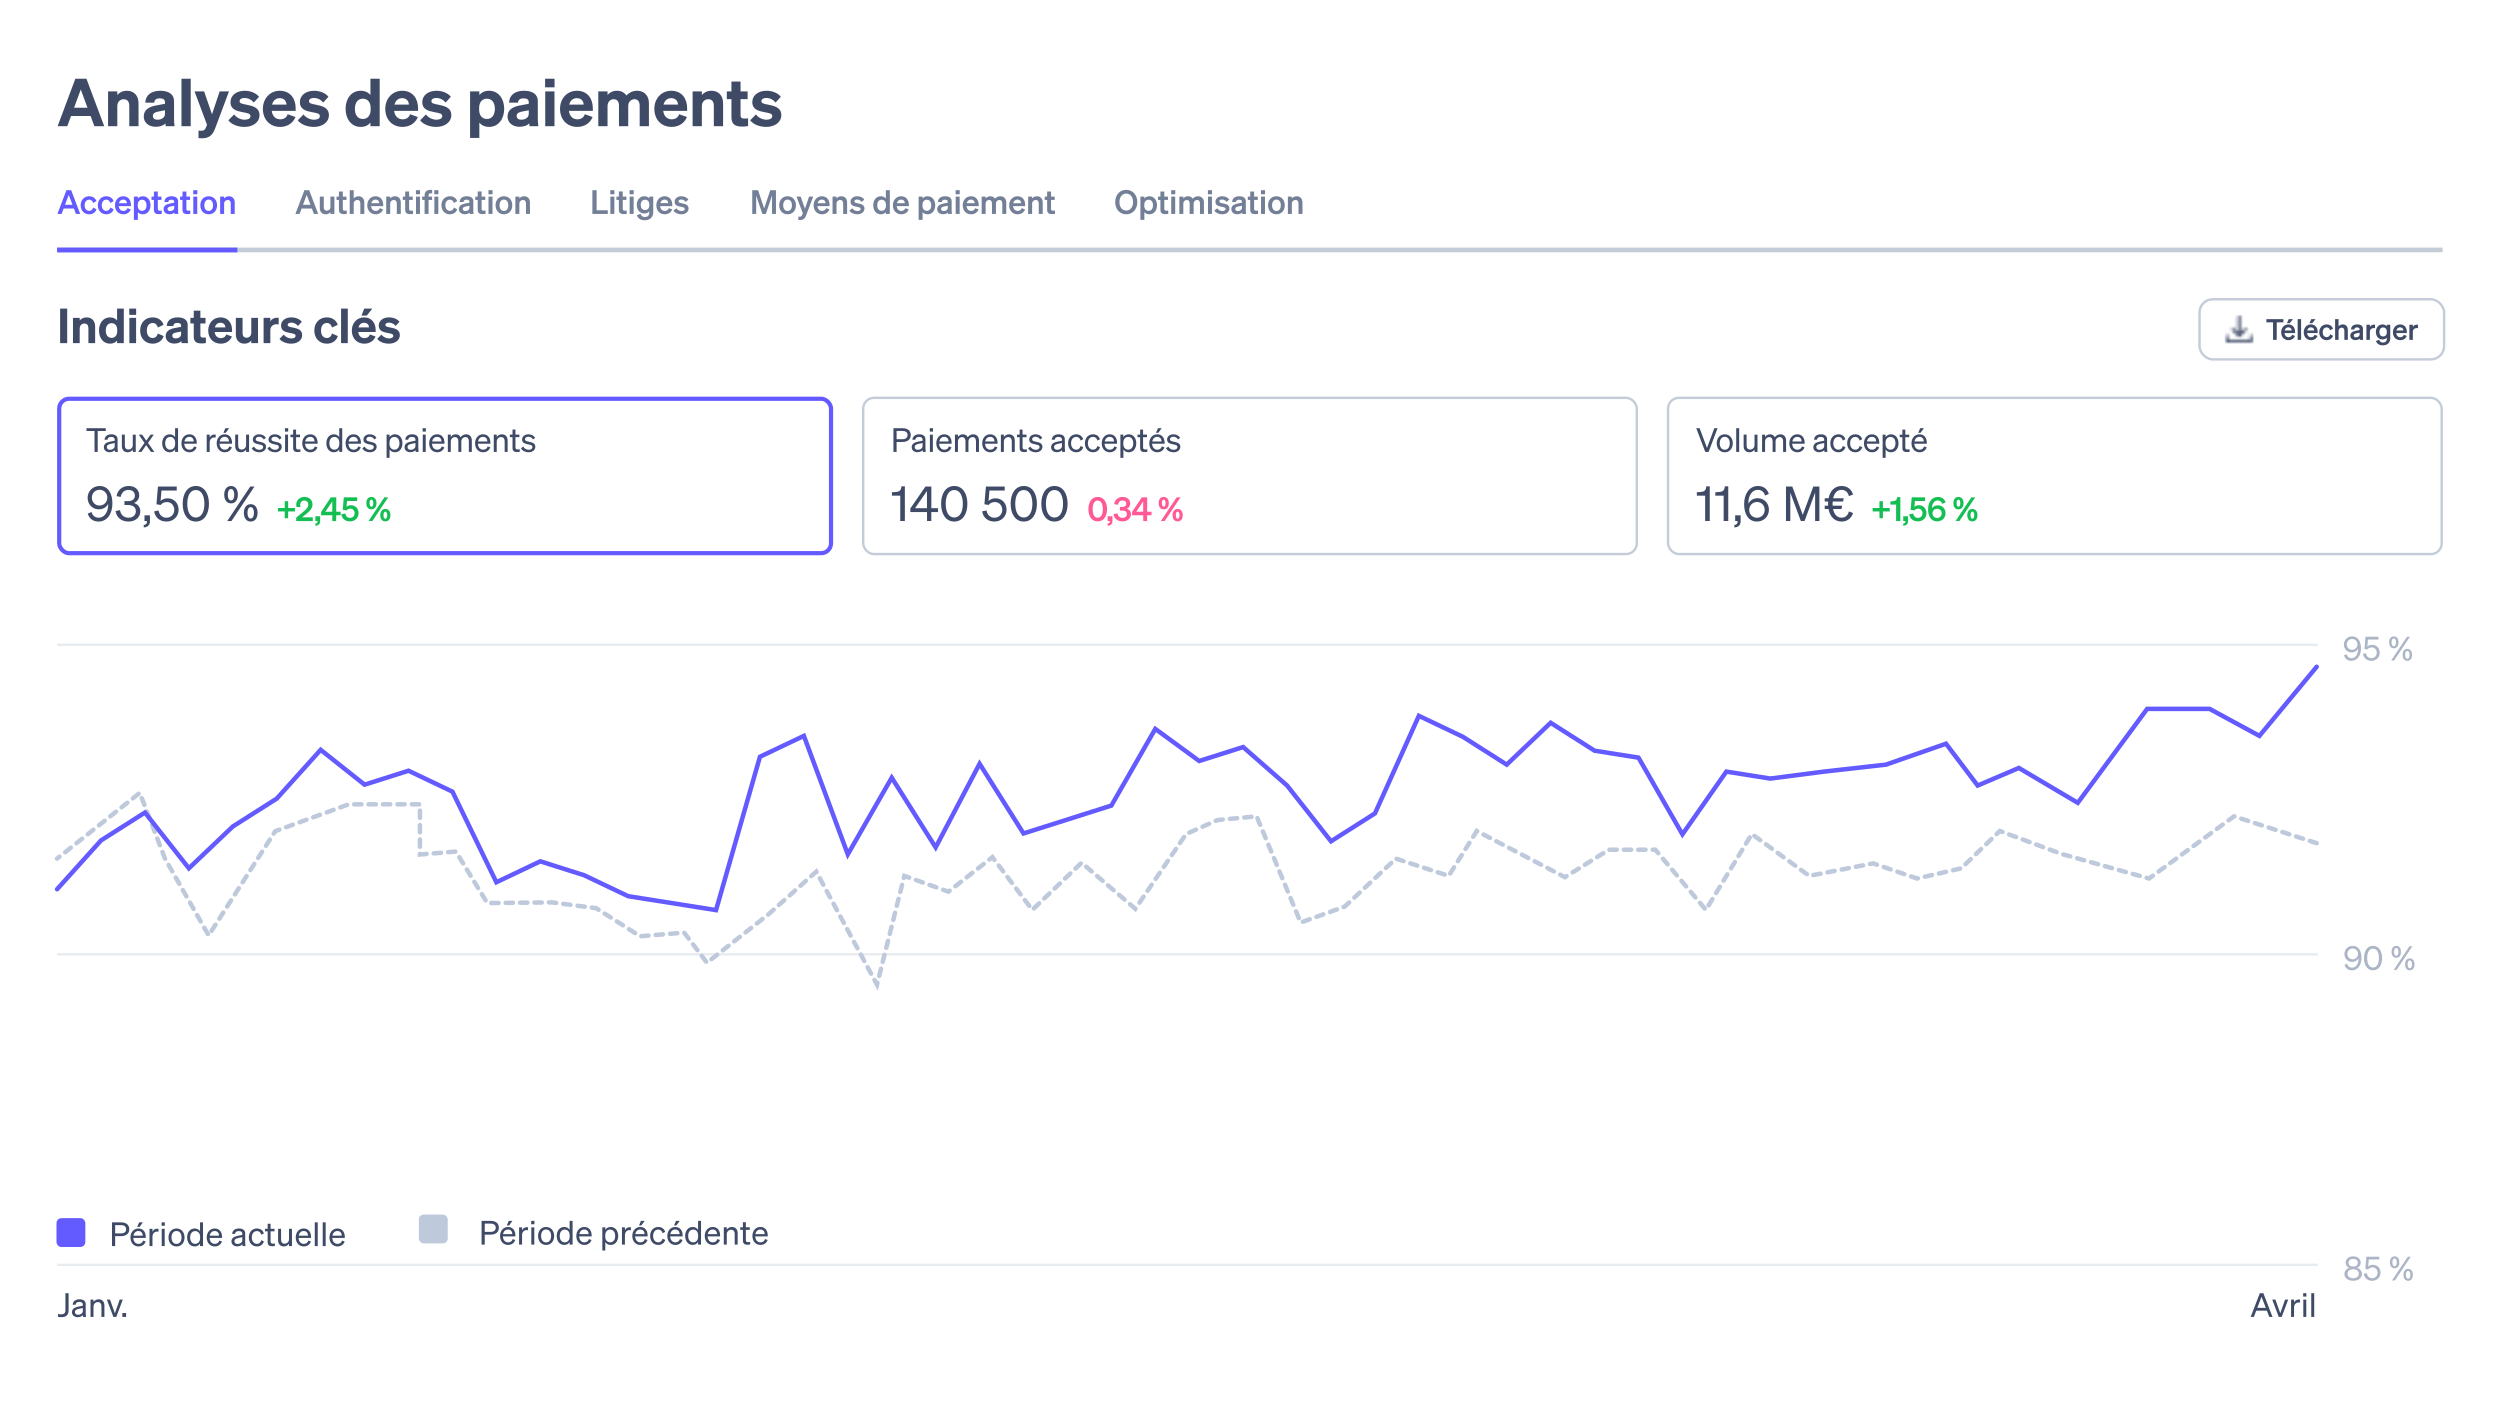 <svg fill="none" height="470" viewBox="0 0 832 470" width="832" xmlns="http://www.w3.org/2000/svg" xmlns:xlink="http://www.w3.org/1999/xlink"><rect x="0" y="0" width="832" height="470" fill="#333333" stroke="none"/><clipPath id="a"><path d="m0 0h832v470h-832z"/></clipPath><clipPath id="b"><path d="m740.4 104.8h9.6v9.6h-9.6z"/></clipPath><clipPath id="c"><path d="m18.8 402.2h533v16h-533z"/></clipPath><clipPath id="d"><path d="m18.8 402.2h666v16h-666z"/></clipPath><clipPath id="e"><rect height="12" rx="1.6" width="12" x="139.4" y="404.2"/></clipPath><mask id="f" fill="#000" height="33" maskUnits="userSpaceOnUse" width="794" x="19" y="51.2"><path d="m19 51.2h794v33h-794z" fill="#fff"/><path d="m19 51.2h794v32h-794z" fill="#000"/></mask><mask id="g" height="11" maskUnits="userSpaceOnUse" width="10" x="740" y="104"><g clip-path="url(#b)" fill="none"><path d="m745.65 105.4c0-.249-.201-.45-.45-.45s-.45.201-.45.45v5.214l-1.332-1.332c-.176-.176-.46-.176-.636 0s-.176.46 0 .636l2.1 2.1c.176.176.46.176.636 0l2.1-2.1c.176-.176.176-.46 0-.636s-.46-.176-.636 0l-1.332 1.332z" fill="#474e5a"/><path d="m741.15 111.4c.249 0 .45.201.45.45v1.35h7.2v-1.35c0-.249.201-.45.45-.45s.45.201.45.45v1.8c0 .249-.201.45-.45.45h-8.1c-.249 0-.45-.201-.45-.45v-1.8c0-.249.201-.45.45-.45z" fill="#474e5a"/></g></mask><rect fill="#fff" height="470" rx="8" width="832"/><g clip-path="url(#a)"><path d="m0 0h832v470h-832z" fill="#fff"/><path d="m25.072 26.204h3.696l5.918 15.796h-3.278l-1.254-3.388h-6.512l-1.254 3.388h-3.212zm1.804 3.586-2.222 6.072h4.466zm9.084 12.21v-11.572h3.08v1.188c.638-.748 1.694-1.408 3.168-1.408 2.42 0 3.894 1.65 3.894 4.158v7.634h-3.08v-6.754c0-1.298-.528-2.222-1.848-2.222-1.078 0-2.134.77-2.134 2.288v6.688zm21.961-2.838c0 .99.044 1.98.176 2.838h-2.97c-.022-.286-.044-.594-.044-.924-.748.726-1.87 1.122-3.278 1.122-2.266 0-3.96-1.364-3.96-3.41 0-2.31 1.826-3.278 4.18-3.696l2.882-.55v-.506c0-.924-.616-1.298-1.716-1.298-1.254 0-1.782.506-1.848 1.43h-2.992c.11-2.662 2.134-3.96 4.994-3.96s4.576 1.21 4.576 3.432zm-3.014-1.276v-1.188l-2.244.44c-1.034.198-1.782.528-1.782 1.452 0 .814.594 1.254 1.518 1.254 1.298 0 2.508-.66 2.508-1.958zm8.56-11.682v15.796h-3.08v-15.796zm8.159 16.456c-.748 2.046-1.804 3.366-4.356 3.366-.594 0-.814-.022-1.21-.066v-2.486c.33.022.528.044.88.044.814 0 1.254-.22 1.584-1.056l.374-.924-4.158-11.11h3.19l2.618 7.612 2.552-7.612h3.102zm4.374-2.618 1.914-1.958c.792 1.078 2.2 1.76 3.498 1.76 1.034 0 1.936-.352 1.936-1.188 0-.88-.858-.99-2.706-1.342-1.87-.374-3.938-.858-3.938-3.344 0-2.222 1.958-3.762 4.73-3.762 2.046 0 3.872.836 4.774 2.002l-1.76 1.936c-.77-.99-1.892-1.54-3.102-1.54-.968 0-1.606.418-1.606 1.056 0 .748.77.88 2.2 1.166 2.024.418 4.422.88 4.422 3.498 0 2.42-2.244 3.916-5.016 3.916-2.09 0-4.29-.77-5.346-2.2zm17.226 2.2c-3.41 0-5.742-2.442-5.742-6.028 0-3.41 2.354-6.006 5.632-6.006 3.432 0 5.28 2.552 5.28 5.786v.902h-7.964c.22 1.76 1.298 2.816 2.816 2.816 1.188 0 2.134-.572 2.486-1.694l2.596.924c-.836 2.112-2.794 3.3-5.104 3.3zm-.132-9.57c-1.232 0-2.178.726-2.552 2.134h4.796c-.022-1.144-.748-2.134-2.244-2.134zm6.002 7.37 1.914-1.958c.792 1.078 2.2 1.76 3.498 1.76 1.034 0 1.936-.352 1.936-1.188 0-.88-.858-.99-2.706-1.342-1.87-.374-3.938-.858-3.938-3.344 0-2.222 1.958-3.762 4.73-3.762 2.046 0 3.872.836 4.774 2.002l-1.76 1.936c-.77-.99-1.892-1.54-3.102-1.54-.968 0-1.606.418-1.606 1.056 0 .748.77.88 2.2 1.166 2.024.418 4.422.88 4.422 3.498 0 2.42-2.244 3.916-5.016 3.916-2.09 0-4.29-.77-5.346-2.2zm20.947 2.2c-3.19 0-5.038-2.728-5.038-6.028 0-3.278 1.848-6.006 5.038-6.006 1.452 0 2.552.572 3.234 1.408v-5.412h3.08v15.796h-3.08v-1.188c-.682.858-1.782 1.43-3.234 1.43zm3.3-6.336c0-1.98-1.1-3.058-2.574-3.058-1.738 0-2.662 1.386-2.662 3.366 0 2.002.924 3.388 2.662 3.388 1.474 0 2.574-1.1 2.574-3.058zm10.617 6.336c-3.41 0-5.742-2.442-5.742-6.028 0-3.41 2.354-6.006 5.632-6.006 3.432 0 5.28 2.552 5.28 5.786v.902h-7.964c.22 1.76 1.298 2.816 2.816 2.816 1.188 0 2.134-.572 2.486-1.694l2.596.924c-.836 2.112-2.794 3.3-5.104 3.3zm-.132-9.57c-1.232 0-2.178.726-2.552 2.134h4.796c-.022-1.144-.748-2.134-2.244-2.134zm6.002 7.37 1.914-1.958c.792 1.078 2.2 1.76 3.498 1.76 1.034 0 1.936-.352 1.936-1.188 0-.88-.858-.99-2.706-1.342-1.87-.374-3.938-.858-3.938-3.344 0-2.222 1.958-3.762 4.73-3.762 2.046 0 3.872.836 4.774 2.002l-1.76 1.936c-.77-.99-1.892-1.54-3.102-1.54-.968 0-1.606.418-1.606 1.056 0 .748.77.88 2.2 1.166 2.024.418 4.422.88 4.422 3.498 0 2.42-2.244 3.916-5.016 3.916-2.09 0-4.29-.77-5.346-2.2zm22.927 2.2c-1.452 0-2.552-.572-3.234-1.43v5.104h-3.08v-15.488h3.08v1.188c.682-.836 1.782-1.408 3.234-1.408 3.19 0 5.038 2.728 5.038 6.006 0 3.3-1.848 6.028-5.038 6.028zm-3.3-6.336v.638c0 1.958 1.1 3.058 2.574 3.058 1.738 0 2.662-1.386 2.662-3.388 0-1.98-.924-3.366-2.662-3.366-1.474 0-2.574 1.078-2.574 3.058zm19.527 3.256c0 .99.044 1.98.176 2.838h-2.97c-.022-.286-.044-.594-.044-.924-.748.726-1.87 1.122-3.278 1.122-2.266 0-3.96-1.364-3.96-3.41 0-2.31 1.826-3.278 4.18-3.696l2.882-.55v-.506c0-.924-.616-1.298-1.716-1.298-1.254 0-1.782.506-1.848 1.43h-2.992c.11-2.662 2.134-3.96 4.994-3.96s4.576 1.21 4.576 3.432zm-3.014-1.276v-1.188l-2.244.44c-1.034.198-1.782.528-1.782 1.452 0 .814.594 1.254 1.518 1.254 1.298 0 2.508-.66 2.508-1.958zm5.437-8.822v-2.86h3.146v2.86zm3.124 1.364v11.572h-3.08v-11.572zm7.587 11.814c-3.41 0-5.742-2.442-5.742-6.028 0-3.41 2.354-6.006 5.632-6.006 3.432 0 5.28 2.552 5.28 5.786v.902h-7.964c.22 1.76 1.298 2.816 2.816 2.816 1.188 0 2.134-.572 2.486-1.694l2.596.924c-.836 2.112-2.794 3.3-5.104 3.3zm-.132-9.57c-1.232 0-2.178.726-2.552 2.134h4.796c-.022-1.144-.748-2.134-2.244-2.134zm10.205 2.64v6.688h-3.08v-11.572h3.08v1.188c.616-.748 1.65-1.408 3.146-1.408 1.408 0 2.486.594 3.124 1.584.704-.726 1.804-1.584 3.586-1.584 2.376 0 3.916 1.65 3.916 4.158v7.634h-3.08v-6.754c0-1.298-.484-2.222-1.76-2.222-1.012 0-2.046.77-2.046 2.288v6.688h-3.08v-6.754c0-1.298-.484-2.222-1.76-2.222-1.012 0-2.046.77-2.046 2.288zm21.316 6.93c-3.41 0-5.742-2.442-5.742-6.028 0-3.41 2.354-6.006 5.632-6.006 3.432 0 5.28 2.552 5.28 5.786v.902h-7.964c.22 1.76 1.298 2.816 2.816 2.816 1.188 0 2.134-.572 2.486-1.694l2.596.924c-.836 2.112-2.794 3.3-5.104 3.3zm-.132-9.57c-1.232 0-2.178.726-2.552 2.134h4.796c-.022-1.144-.748-2.134-2.244-2.134zm7.125 9.328v-11.572h3.08v1.188c.638-.748 1.694-1.408 3.168-1.408 2.42 0 3.894 1.65 3.894 4.158v7.634h-3.08v-6.754c0-1.298-.528-2.222-1.848-2.222-1.078 0-2.134.77-2.134 2.288v6.688zm12.919-3.014v-5.984h-1.54v-2.574h1.54v-3.3h3.036v3.3h2.354v2.574h-2.354v5.346c0 .99.55 1.122 1.452 1.122.44 0 .66-.022 1.056-.066v2.552c-.55.11-1.21.176-1.98.176-2.332 0-3.564-.77-3.564-3.146zm6.239 1.056 1.914-1.958c.792 1.078 2.2 1.76 3.498 1.76 1.034 0 1.936-.352 1.936-1.188 0-.88-.858-.99-2.706-1.342-1.87-.374-3.938-.858-3.938-3.344 0-2.222 1.958-3.762 4.73-3.762 2.046 0 3.872.836 4.774 2.002l-1.76 1.936c-.77-.99-1.892-1.54-3.102-1.54-.968 0-1.606.418-1.606 1.056 0 .748.77.88 2.2 1.166 2.024.418 4.422.88 4.422 3.498 0 2.42-2.244 3.916-5.016 3.916-2.09 0-4.29-.77-5.346-2.2z" fill="#3f4b66"/><path d="m813 83.2v-.8h-794v.8.8h794z" fill="#c4ccd8" mask="url(#f)"/><path d="m79 83.2v-.8h-60v.8.8h60z" fill="#635bff"/><path d="m22.102 63.302h1.595l2.992 7.898h-1.419l-.682-1.804h-3.41l-.671 1.804h-1.397zm.77 1.562-1.232 3.3h2.486zm5.298 3.454c0 1.177.616 1.859 1.518 1.859.704 0 1.133-.462 1.298-1.1l1.133.572c-.297.935-1.177 1.672-2.431 1.672-1.65 0-2.838-1.221-2.838-3.003s1.188-3.003 2.838-3.003c1.243 0 2.101.704 2.409 1.628l-1.111.605c-.165-.627-.594-1.1-1.298-1.1-.902 0-1.518.693-1.518 1.87zm5.704 0c0 1.177.616 1.859 1.518 1.859.704 0 1.133-.462 1.298-1.1l1.133.572c-.297.935-1.177 1.672-2.431 1.672-1.65 0-2.838-1.221-2.838-3.003s1.188-3.003 2.838-3.003c1.243 0 2.101.704 2.409 1.628l-1.111.605c-.165-.627-.594-1.1-1.298-1.1-.902 0-1.518.693-1.518 1.87zm7.189 3.003c-1.65 0-2.805-1.221-2.805-3.003 0-1.694 1.144-3.003 2.75-3.003 1.672 0 2.563 1.265 2.563 2.849v.44h-4.048c.099.99.693 1.595 1.54 1.595.649 0 1.166-.33 1.342-.924l1.133.429c-.407 1.012-1.32 1.617-2.475 1.617zm-.066-4.895c-.682 0-1.21.407-1.408 1.188h2.651c-.011-.638-.407-1.188-1.243-1.188zm6.545 4.895c-.748 0-1.298-.297-1.661-.726v2.585h-1.32v-7.755h1.32v.616c.363-.429.913-.726 1.661-.726 1.617 0 2.541 1.364 2.541 3.003s-.924 3.003-2.541 3.003zm-1.694-3.168v.341c0 1.067.616 1.672 1.43 1.672.957 0 1.474-.748 1.474-1.848s-.517-1.848-1.474-1.848c-.814 0-1.43.594-1.43 1.683zm5.376 1.595v-3.201h-.803v-1.122h.803v-1.694h1.298v1.694h1.21v1.122h-1.21v2.992c0 .517.297.572.77.572.22 0 .341-.011.539-.033v1.111c-.242.044-.572.077-.913.077-1.1 0-1.694-.341-1.694-1.518zm8.04.066c0 .473.022.968.088 1.386h-1.287c-.022-.143-.033-.297-.033-.462-.374.363-.946.561-1.639.561-1.1 0-1.947-.671-1.947-1.705 0-1.1.825-1.584 1.936-1.815l1.595-.33v-.286c0-.517-.363-.704-.957-.704-.693 0-.99.275-1.023.781h-1.287c.044-1.331 1.056-1.925 2.387-1.925 1.353 0 2.167.594 2.167 1.639zm-1.287-.649v-.704l-1.243.264c-.561.121-.979.297-.979.814 0 .451.33.704.836.704.704 0 1.386-.374 1.386-1.078zm2.754.583v-3.201h-.803v-1.122h.803v-1.694h1.298v1.694h1.21v1.122h-1.21v2.992c0 .517.297.572.77.572.22 0 .341-.011.539-.033v1.111c-.242.044-.572.077-.913.077-1.1 0-1.694-.341-1.694-1.518zm3.574-5.093v-1.353h1.364v1.353zm1.342.77v5.775h-1.32v-5.775zm6.59 2.893c0 1.793-1.155 3.003-2.783 3.003s-2.783-1.21-2.783-3.003 1.155-3.003 2.783-3.003 2.783 1.21 2.783 3.003zm-4.235 0c0 1.177.561 1.892 1.452 1.892s1.452-.715 1.452-1.892-.561-1.892-1.452-1.892-1.452.715-1.452 1.892zm5.263 2.882v-5.775h1.32v.616c.33-.385.847-.726 1.595-.726 1.21 0 1.936.836 1.936 2.079v3.806h-1.32v-3.421c0-.715-.286-1.232-1.012-1.232-.594 0-1.199.44-1.199 1.265v3.388z" fill="#635bff"/><g fill="#727f96"><path d="m101.302 63.302h1.595l2.992 7.898h-1.419l-.682-1.804h-3.41l-.671 1.804h-1.397zm.77 1.562-1.232 3.3h2.486zm9.212.561v5.775h-1.32v-.616c-.33.385-.825.737-1.573.737-1.21 0-1.958-.825-1.958-2.068v-3.828h1.32v3.542c0 .704.308 1.155 1.023 1.155.594 0 1.188-.44 1.188-1.265v-3.432zm1.512 4.323v-3.201h-.803v-1.122h.803v-1.694h1.298v1.694h1.21v1.122h-1.21v2.992c0 .517.297.572.77.572.22 0 .341-.011.539-.033v1.111c-.242.044-.572.077-.913.077-1.1 0-1.694-.341-1.694-1.518zm3.596 1.452v-7.898h1.32v2.739c.33-.385.847-.726 1.595-.726 1.21 0 1.936.836 1.936 2.079v3.806h-1.32v-3.421c0-.715-.286-1.232-1.012-1.232-.594 0-1.199.44-1.199 1.265v3.388zm8.64.121c-1.65 0-2.805-1.221-2.805-3.003 0-1.694 1.144-3.003 2.75-3.003 1.672 0 2.563 1.265 2.563 2.849v.44h-4.048c.099.99.693 1.595 1.54 1.595.649 0 1.166-.33 1.342-.924l1.133.429c-.407 1.012-1.32 1.617-2.475 1.617zm-.066-4.895c-.682 0-1.21.407-1.408 1.188h2.651c-.011-.638-.407-1.188-1.243-1.188zm3.565 4.774v-5.775h1.32v.616c.33-.385.847-.726 1.595-.726 1.21 0 1.936.836 1.936 2.079v3.806h-1.32v-3.421c0-.715-.286-1.232-1.012-1.232-.594 0-1.199.44-1.199 1.265v3.388zm6.319-1.452v-3.201h-.803v-1.122h.803v-1.694h1.298v1.694h1.21v1.122h-1.21v2.992c0 .517.297.572.77.572.22 0 .341-.011.539-.033v1.111c-.242.044-.572.077-.913.077-1.1 0-1.694-.341-1.694-1.518zm3.574-5.093v-1.353h1.364v1.353zm1.342.77v5.775h-1.32v-5.775zm4.06-2.233v1.155c-.154-.011-.231-.011-.396-.011-.517 0-.803.154-.803.814v.275h1.177v1.122h-1.177v4.653h-1.32v-4.653h-.803v-1.122h.803v-.374c0-1.199.671-1.87 1.969-1.87.209 0 .308 0 .55.011zm.71 1.463v-1.353h1.364v1.353zm1.342.77v5.775h-1.32v-5.775zm2.344 2.893c0 1.177.616 1.859 1.518 1.859.704 0 1.133-.462 1.298-1.1l1.133.572c-.297.935-1.177 1.672-2.431 1.672-1.65 0-2.838-1.221-2.838-3.003s1.188-3.003 2.838-3.003c1.243 0 2.101.704 2.409 1.628l-1.111.605c-.165-.627-.594-1.1-1.298-1.1-.902 0-1.518.693-1.518 1.87zm9.299 1.496c0 .473.022.968.088 1.386h-1.287c-.022-.143-.033-.297-.033-.462-.374.363-.946.561-1.639.561-1.1 0-1.947-.671-1.947-1.705 0-1.1.825-1.584 1.936-1.815l1.595-.33v-.286c0-.517-.363-.704-.957-.704-.693 0-.99.275-1.023.781h-1.287c.044-1.331 1.056-1.925 2.387-1.925 1.353 0 2.167.594 2.167 1.639zm-1.287-.649v-.704l-1.243.264c-.561.121-.979.297-.979.814 0 .451.33.704.836.704.704 0 1.386-.374 1.386-1.078zm2.754.583v-3.201h-.803v-1.122h.803v-1.694h1.298v1.694h1.21v1.122h-1.21v2.992c0 .517.297.572.77.572.22 0 .341-.011.539-.033v1.111c-.242.044-.572.077-.913.077-1.1 0-1.694-.341-1.694-1.518zm3.573-5.093v-1.353h1.364v1.353zm1.342.77v5.775h-1.32v-5.775zm6.59 2.893c0 1.793-1.155 3.003-2.783 3.003s-2.783-1.21-2.783-3.003 1.155-3.003 2.783-3.003 2.783 1.21 2.783 3.003zm-4.235 0c0 1.177.561 1.892 1.452 1.892s1.452-.715 1.452-1.892-.561-1.892-1.452-1.892-1.452.715-1.452 1.892zm5.263 2.882v-5.775h1.32v.616c.33-.385.847-.726 1.595-.726 1.21 0 1.936.836 1.936 2.079v3.806h-1.32v-3.421c0-.715-.286-1.232-1.012-1.232-.594 0-1.199.44-1.199 1.265v3.388z"/><path d="m197.148 71.2v-7.898h1.408v6.666h3.718v1.232zm5.96-6.545v-1.353h1.364v1.353zm1.342.77v5.775h-1.32v-5.775zm1.508 4.323v-3.201h-.803v-1.122h.803v-1.694h1.298v1.694h1.21v1.122h-1.21v2.992c0 .517.297.572.77.572.22 0 .341-.011.539-.033v1.111c-.242.044-.572.077-.913.077-1.1 0-1.694-.341-1.694-1.518zm3.574-5.093v-1.353h1.364v1.353zm1.342.77v5.775h-1.32v-5.775zm6.524 5.192c0 1.705-1.166 2.684-2.816 2.684-1.331 0-2.266-.561-2.629-1.683l1.232-.44c.176.649.671 1.056 1.397 1.056.891 0 1.496-.44 1.496-1.496v-.407c-.308.407-.891.726-1.628.726-1.584 0-2.53-1.287-2.53-2.871s.946-2.871 2.53-2.871c.726 0 1.32.319 1.628.726v-.616h1.32zm-1.298-2.486c0-1.056-.572-1.661-1.397-1.661-.913 0-1.452.638-1.452 1.716 0 1.067.539 1.716 1.452 1.716.825 0 1.397-.605 1.397-1.639zm5.134 3.19c-1.65 0-2.805-1.221-2.805-3.003 0-1.694 1.144-3.003 2.75-3.003 1.672 0 2.563 1.265 2.563 2.849v.44h-4.048c.099.99.693 1.595 1.54 1.595.649 0 1.166-.33 1.342-.924l1.133.429c-.407 1.012-1.32 1.617-2.475 1.617zm-.066-4.895c-.682 0-1.21.407-1.408 1.188h2.651c-.011-.638-.407-1.188-1.243-1.188zm2.96 3.674.99-.792c.341.561 1.001.935 1.672.935.561 0 1.078-.198 1.078-.715 0-.495-.484-.55-1.397-.737s-1.958-.418-1.958-1.65c0-1.056.924-1.826 2.255-1.826 1.012 0 1.914.451 2.332 1.089l-.891.803c-.33-.517-.88-.814-1.518-.814-.539 0-.891.242-.891.627 0 .418.418.495 1.144.649.979.209 2.211.418 2.211 1.738 0 1.166-1.067 1.914-2.376 1.914-1.067 0-2.134-.429-2.651-1.221z"/><path d="m254.869 71.2h-1.144l-2.068-6.105v6.105h-1.309v-7.898h1.936l2.035 6.05 2.035-6.05h1.892v7.898h-1.309v-6.105zm10.016-2.882c0 1.793-1.155 3.003-2.783 3.003s-2.783-1.21-2.783-3.003 1.155-3.003 2.783-3.003 2.783 1.21 2.783 3.003zm-4.235 0c0 1.177.561 1.892 1.452 1.892s1.452-.715 1.452-1.892-.561-1.892-1.452-1.892-1.452.715-1.452 1.892zm7.609 3.421c-.33.88-.836 1.485-2.035 1.485-.275 0-.352-.011-.539-.033v-1.111c.176.022.275.033.44.033.44 0 .649-.121.836-.583l.22-.539-2.101-5.566h1.386l1.419 4.048 1.386-4.048h1.364zm5.316-.418c-1.65 0-2.805-1.221-2.805-3.003 0-1.694 1.144-3.003 2.75-3.003 1.672 0 2.563 1.265 2.563 2.849v.44h-4.048c.099.99.693 1.595 1.54 1.595.649 0 1.166-.33 1.342-.924l1.133.429c-.407 1.012-1.32 1.617-2.475 1.617zm-.066-4.895c-.682 0-1.21.407-1.408 1.188h2.651c-.011-.638-.407-1.188-1.243-1.188zm3.564 4.774v-5.775h1.32v.616c.33-.385.847-.726 1.595-.726 1.21 0 1.936.836 1.936 2.079v3.806h-1.32v-3.421c0-.715-.286-1.232-1.012-1.232-.594 0-1.199.44-1.199 1.265v3.388zm5.594-1.1.99-.792c.341.561 1.001.935 1.672.935.561 0 1.078-.198 1.078-.715 0-.495-.484-.55-1.397-.737s-1.958-.418-1.958-1.65c0-1.056.924-1.826 2.255-1.826 1.012 0 1.914.451 2.332 1.089l-.891.803c-.33-.517-.88-.814-1.518-.814-.539 0-.891.242-.891.627 0 .418.418.495 1.144.649.979.209 2.211.418 2.211 1.738 0 1.166-1.067 1.914-2.376 1.914-1.067 0-2.134-.429-2.651-1.221zm10.485 1.221c-1.617 0-2.541-1.364-2.541-3.003s.924-3.003 2.541-3.003c.748 0 1.298.297 1.661.726v-2.739h1.32v7.898h-1.32v-.605c-.363.429-.913.726-1.661.726zm1.694-3.168c0-1.089-.616-1.683-1.43-1.683-.957 0-1.474.748-1.474 1.848s.517 1.848 1.474 1.848c.814 0 1.43-.605 1.43-1.672zm5.112 3.168c-1.65 0-2.805-1.221-2.805-3.003 0-1.694 1.144-3.003 2.75-3.003 1.672 0 2.563 1.265 2.563 2.849v.44h-4.048c.099.99.693 1.595 1.54 1.595.649 0 1.166-.33 1.342-.924l1.133.429c-.407 1.012-1.32 1.617-2.475 1.617zm-.066-4.895c-.682 0-1.21.407-1.408 1.188h2.651c-.011-.638-.407-1.188-1.243-1.188zm8.812 4.895c-.748 0-1.298-.297-1.661-.726v2.585h-1.32v-7.755h1.32v.616c.363-.429.913-.726 1.661-.726 1.617 0 2.541 1.364 2.541 3.003s-.924 3.003-2.541 3.003zm-1.694-3.168v.341c0 1.067.616 1.672 1.43 1.672.957 0 1.474-.748 1.474-1.848s-.517-1.848-1.474-1.848c-.814 0-1.43.594-1.43 1.683zm9.699 1.661c0 .473.022.968.088 1.386h-1.287c-.022-.143-.033-.297-.033-.462-.374.363-.946.561-1.639.561-1.1 0-1.947-.671-1.947-1.705 0-1.1.825-1.584 1.936-1.815l1.595-.33v-.286c0-.517-.363-.704-.957-.704-.693 0-.99.275-1.023.781h-1.287c.044-1.331 1.056-1.925 2.387-1.925 1.353 0 2.167.594 2.167 1.639zm-1.287-.649v-.704l-1.243.264c-.561.121-.979.297-.979.814 0 .451.33.704.836.704.704 0 1.386-.374 1.386-1.078zm2.611-4.51v-1.353h1.364v1.353zm1.342.77v5.775h-1.32v-5.775zm3.829 5.896c-1.65 0-2.805-1.221-2.805-3.003 0-1.694 1.144-3.003 2.75-3.003 1.672 0 2.563 1.265 2.563 2.849v.44h-4.048c.099.99.693 1.595 1.54 1.595.649 0 1.166-.33 1.342-.924l1.133.429c-.407 1.012-1.32 1.617-2.475 1.617zm-.066-4.895c-.682 0-1.21.407-1.408 1.188h2.651c-.011-.638-.407-1.188-1.243-1.188zm4.884 1.386v3.388h-1.32v-5.775h1.32v.616c.319-.385.814-.726 1.584-.726.693 0 1.21.308 1.529.803.352-.374.902-.803 1.793-.803 1.188 0 1.958.836 1.958 2.079v3.806h-1.32v-3.421c0-.715-.264-1.232-.968-1.232-.561 0-1.144.44-1.144 1.265v3.388h-1.32v-3.421c0-.715-.264-1.232-.968-1.232-.561 0-1.144.44-1.144 1.265zm10.65 3.509c-1.65 0-2.805-1.221-2.805-3.003 0-1.694 1.144-3.003 2.75-3.003 1.672 0 2.563 1.265 2.563 2.849v.44h-4.048c.099.99.693 1.595 1.54 1.595.649 0 1.166-.33 1.342-.924l1.133.429c-.407 1.012-1.32 1.617-2.475 1.617zm-.066-4.895c-.682 0-1.21.407-1.408 1.188h2.651c-.011-.638-.407-1.188-1.243-1.188zm3.565 4.774v-5.775h1.32v.616c.33-.385.847-.726 1.595-.726 1.21 0 1.936.836 1.936 2.079v3.806h-1.32v-3.421c0-.715-.286-1.232-1.012-1.232-.594 0-1.199.44-1.199 1.265v3.388zm6.319-1.452v-3.201h-.803v-1.122h.803v-1.694h1.298v1.694h1.21v1.122h-1.21v2.992c0 .517.297.572.77.572.22 0 .341-.011.539-.033v1.111c-.242.044-.572.077-.913.077-1.1 0-1.694-.341-1.694-1.518z"/><path d="m371.141 67.251c0-2.398 1.54-4.07 3.674-4.07s3.674 1.672 3.674 4.07-1.54 4.07-3.674 4.07-3.674-1.672-3.674-4.07zm5.94 0c0-1.716-.935-2.827-2.266-2.827s-2.266 1.111-2.266 2.827.935 2.827 2.266 2.827 2.266-1.111 2.266-2.827zm5.428 4.07c-.748 0-1.298-.297-1.661-.726v2.585h-1.32v-7.755h1.32v.616c.363-.429.913-.726 1.661-.726 1.617 0 2.541 1.364 2.541 3.003s-.924 3.003-2.541 3.003zm-1.694-3.168v.341c0 1.067.616 1.672 1.43 1.672.957 0 1.474-.748 1.474-1.848s-.517-1.848-1.474-1.848c-.814 0-1.43.594-1.43 1.683zm5.376 1.595v-3.201h-.803v-1.122h.803v-1.694h1.298v1.694h1.21v1.122h-1.21v2.992c0 .517.297.572.77.572.22 0 .341-.011.539-.033v1.111c-.242.044-.572.077-.913.077-1.1 0-1.694-.341-1.694-1.518zm3.574-5.093v-1.353h1.364v1.353zm1.342.77v5.775h-1.32v-5.775zm2.707 2.387v3.388h-1.32v-5.775h1.32v.616c.319-.385.814-.726 1.584-.726.693 0 1.21.308 1.529.803.352-.374.902-.803 1.793-.803 1.188 0 1.958.836 1.958 2.079v3.806h-1.32v-3.421c0-.715-.264-1.232-.968-1.232-.561 0-1.144.44-1.144 1.265v3.388h-1.32v-3.421c0-.715-.264-1.232-.968-1.232-.561 0-1.144.44-1.144 1.265zm8.186-3.157v-1.353h1.364v1.353zm1.342.77v5.775h-1.32v-5.775zm.782 4.675.99-.792c.341.561 1.001.935 1.672.935.561 0 1.078-.198 1.078-.715 0-.495-.484-.55-1.397-.737s-1.958-.418-1.958-1.65c0-1.056.924-1.826 2.255-1.826 1.012 0 1.914.451 2.332 1.089l-.891.803c-.33-.517-.88-.814-1.518-.814-.539 0-.891.242-.891.627 0 .418.418.495 1.144.649.979.209 2.211.418 2.211 1.738 0 1.166-1.067 1.914-2.376 1.914-1.067 0-2.134-.429-2.651-1.221zm10.485-.286c0 .473.022.968.088 1.386h-1.287c-.022-.143-.033-.297-.033-.462-.374.363-.946.561-1.639.561-1.1 0-1.947-.671-1.947-1.705 0-1.1.825-1.584 1.936-1.815l1.595-.33v-.286c0-.517-.363-.704-.957-.704-.693 0-.99.275-1.023.781h-1.287c.044-1.331 1.056-1.925 2.387-1.925 1.353 0 2.167.594 2.167 1.639zm-1.287-.649v-.704l-1.243.264c-.561.121-.979.297-.979.814 0 .451.33.704.836.704.704 0 1.386-.374 1.386-1.078zm2.754.583v-3.201h-.803v-1.122h.803v-1.694h1.298v1.694h1.21v1.122h-1.21v2.992c0 .517.297.572.77.572.22 0 .341-.011.539-.033v1.111c-.242.044-.572.077-.913.077-1.1 0-1.694-.341-1.694-1.518zm3.574-5.093v-1.353h1.364v1.353zm1.342.77v5.775h-1.32v-5.775zm6.59 2.893c0 1.793-1.155 3.003-2.783 3.003s-2.783-1.21-2.783-3.003 1.155-3.003 2.783-3.003 2.783 1.21 2.783 3.003zm-4.235 0c0 1.177.561 1.892 1.452 1.892s1.452-.715 1.452-1.892-.561-1.892-1.452-1.892-1.452.715-1.452 1.892zm5.262 2.882v-5.775h1.32v.616c.33-.385.847-.726 1.595-.726 1.21 0 1.936.836 1.936 2.079v3.806h-1.32v-3.421c0-.715-.286-1.232-1.012-1.232-.594 0-1.199.44-1.199 1.265v3.388z"/></g><path d="m22.36 102.712v11.488h-2.352v-11.488zm1.927 11.488v-8.416h2.24v.864c.464-.544 1.232-1.024 2.304-1.024 1.76 0 2.832 1.2 2.832 3.024v5.552h-2.24v-4.912c0-.944-.384-1.616-1.344-1.616-.784 0-1.552.56-1.552 1.664v4.864zm12.324.176c-2.32 0-3.664-1.984-3.664-4.384 0-2.384 1.344-4.368 3.664-4.368 1.056 0 1.856.416 2.352 1.024v-3.936h2.24v11.488h-2.24v-.864c-.496.624-1.296 1.04-2.352 1.04zm2.4-4.608c0-1.44-.8-2.224-1.872-2.224-1.264 0-1.936 1.008-1.936 2.448 0 1.456.672 2.464 1.936 2.464 1.072 0 1.872-.8 1.872-2.224zm4.01-4.976v-2.08h2.288v2.08zm2.272.992v8.416h-2.24v-8.416zm3.566 4.208c0 1.584.784 2.496 1.968 2.496.928 0 1.488-.64 1.696-1.504l1.936.864c-.384 1.376-1.696 2.528-3.648 2.528-2.448 0-4.176-1.776-4.176-4.384 0-2.592 1.728-4.368 4.176-4.368 1.936 0 3.216 1.12 3.616 2.48l-1.904.896c-.208-.864-.768-1.504-1.696-1.504-1.184 0-1.968.928-1.968 2.496zm13.603 2.144c0 .72.032 1.44.128 2.064h-2.16c-.016-.208-.032-.432-.032-.672-.544.528-1.36.816-2.384.816-1.648 0-2.88-.992-2.88-2.48 0-1.68 1.328-2.384 3.04-2.688l2.096-.4v-.368c0-.672-.448-.944-1.248-.944-.912 0-1.296.368-1.344 1.04h-2.176c.08-1.936 1.552-2.88 3.632-2.88s3.328.88 3.328 2.496zm-2.192-.928v-.864l-1.632.32c-.752.144-1.296.384-1.296 1.056 0 .592.432.912 1.104.912.944 0 1.824-.48 1.824-1.424zm4.21.8v-4.352h-1.12v-1.872h1.12v-2.4h2.208v2.4h1.712v1.872h-1.712v3.888c0 .72.4.816 1.056.816.32 0 .48-.016.768-.048v1.856c-.4.08-.88.128-1.44.128-1.696 0-2.592-.56-2.592-2.288zm8.987 2.368c-2.48 0-4.176-1.776-4.176-4.384 0-2.48 1.712-4.368 4.096-4.368 2.496 0 3.84 1.856 3.84 4.208v.656h-5.792c.16 1.28.944 2.048 2.048 2.048.864 0 1.552-.416 1.808-1.232l1.888.672c-.608 1.536-2.032 2.4-3.712 2.4zm-.096-6.96c-.896 0-1.584.528-1.856 1.552h3.488c-.016-.832-.544-1.552-1.632-1.552zm12.494-1.632v8.416h-2.24v-.864c-.464.544-1.2 1.04-2.272 1.04-1.744 0-2.864-1.2-2.864-3.024v-5.568h2.24v5.072c0 .928.416 1.536 1.344 1.536.784 0 1.552-.576 1.552-1.664v-4.944zm6.884-.016v2.192c-.256-.032-.448-.048-.72-.048-1.168 0-2.064.72-2.064 2.016v4.272h-2.24v-8.416h2.24v1.184c.368-.736 1.2-1.232 2.24-1.232.224 0 .384.016.544.032zm.269 7.008 1.392-1.424c.576.784 1.6 1.28 2.544 1.28.752 0 1.408-.256 1.408-.864 0-.64-.624-.72-1.968-.976-1.36-.272-2.864-.624-2.864-2.432 0-1.616 1.424-2.736 3.44-2.736 1.488 0 2.816.608 3.472 1.456l-1.28 1.408c-.56-.72-1.376-1.12-2.256-1.12-.704 0-1.168.304-1.168.768 0 .544.56.64 1.6.848 1.472.304 3.216.64 3.216 2.544 0 1.76-1.632 2.848-3.648 2.848-1.52 0-3.12-.56-3.888-1.6zm13.81-2.784c0 1.584.784 2.496 1.968 2.496.928 0 1.488-.64 1.696-1.504l1.936.864c-.384 1.376-1.696 2.528-3.648 2.528-2.448 0-4.176-1.776-4.176-4.384 0-2.592 1.728-4.368 4.176-4.368 1.936 0 3.216 1.12 3.616 2.48l-1.904.896c-.208-.864-.768-1.504-1.696-1.504-1.184 0-1.968.928-1.968 2.496zm8.918-7.28v11.488h-2.24v-11.488zm4.558 2.32.912-2.32h2.688l-1.84 2.32zm.96 9.344c-2.48 0-4.176-1.776-4.176-4.384 0-2.48 1.712-4.368 4.096-4.368 2.496 0 3.84 1.856 3.84 4.208v.656h-5.792c.16 1.28.944 2.048 2.048 2.048.864 0 1.552-.416 1.808-1.232l1.888.672c-.608 1.536-2.032 2.4-3.712 2.4zm-.096-6.96c-.896 0-1.584.528-1.856 1.552h3.488c-.016-.832-.544-1.552-1.632-1.552zm4.366 5.36 1.392-1.424c.576.784 1.6 1.28 2.544 1.28.752 0 1.408-.256 1.408-.864 0-.64-.624-.72-1.968-.976-1.361-.272-2.864-.624-2.864-2.432 0-1.616 1.424-2.736 3.44-2.736 1.488 0 2.816.608 3.472 1.456l-1.28 1.408c-.56-.72-1.376-1.12-2.256-1.12-.704 0-1.168.304-1.168.768 0 .544.56.64 1.6.848 1.472.304 3.216.64 3.216 2.544 0 1.76-1.632 2.848-3.648 2.848-1.52 0-3.12-.56-3.888-1.6z" fill="#3f4b66"/><rect height="20" rx="4.4" stroke="#c4ccd8" stroke-width=".8" width="81.4" x="732" y="99.6"/><g mask="url(#g)"><path d="m740.4 104.8h9.6v9.6h-9.6z" fill="#3f4b66"/></g><path d="m759.913 107.282h-2.217v5.818h-1.229v-5.818h-2.218v-1.075h5.664zm1.191.279.576-1.354h1.421l-1.085 1.354zm.518 5.645c-1.44 0-2.448-1.066-2.448-2.621 0-1.479.999-2.621 2.4-2.621 1.459 0 2.237 1.104 2.237 2.486v.384h-3.533c.087.864.605 1.392 1.344 1.392.567 0 1.018-.288 1.171-.806l.989.374c-.355.884-1.152 1.412-2.16 1.412zm-.057-4.272c-.596 0-1.056.355-1.229 1.036h2.313c-.009-.556-.355-1.036-1.084-1.036zm4.243-2.727v6.893h-1.152v-6.893zm2.804 1.354.576-1.354h1.421l-1.085 1.354zm.519 5.645c-1.44 0-2.448-1.066-2.448-2.621 0-1.479.998-2.621 2.4-2.621 1.459 0 2.236 1.104 2.236 2.486v.384h-3.532c.086.864.604 1.392 1.344 1.392.566 0 1.017-.288 1.171-.806l.989.374c-.356.884-1.152 1.412-2.16 1.412zm-.058-4.272c-.595 0-1.056.355-1.229 1.036h2.314c-.01-.556-.355-1.036-1.085-1.036zm3.927 1.651c0 1.027.537 1.622 1.325 1.622.614 0 .988-.403 1.132-.96l.989.499c-.259.816-1.027 1.46-2.121 1.46-1.44 0-2.477-1.066-2.477-2.621s1.037-2.621 2.477-2.621c1.084 0 1.833.614 2.102 1.421l-.97.528c-.144-.547-.518-.96-1.132-.96-.788 0-1.325.605-1.325 1.632zm4.124 2.515v-6.893h1.152v2.391c.288-.336.739-.634 1.392-.634 1.056 0 1.689.73 1.689 1.814v3.322h-1.152v-2.986c0-.624-.249-1.075-.883-1.075-.518 0-1.046.384-1.046 1.104v2.957zm9.268-1.21c0 .413.019.845.077 1.21h-1.123c-.019-.125-.029-.259-.029-.403-.326.317-.826.489-1.43.489-.96 0-1.7-.585-1.7-1.488 0-.96.72-1.382 1.69-1.584l1.392-.288v-.249c0-.451-.317-.615-.835-.615-.605 0-.864.24-.893.682h-1.123c.038-1.162.921-1.68 2.083-1.68 1.181 0 1.891.518 1.891 1.43zm-1.123-.566v-.614l-1.085.23c-.489.106-.854.259-.854.71 0 .394.288.615.729.615.615 0 1.21-.327 1.21-.941zm5.139-3.274v1.152c-.144-.019-.259-.028-.422-.028-.73 0-1.286.47-1.286 1.276v2.65h-1.152v-5.04h1.152v.749c.22-.471.739-.778 1.382-.778.134 0 .24.01.326.019zm5.072 4.541c0 1.488-1.017 2.343-2.457 2.343-1.162 0-1.978-.49-2.295-1.469l1.076-.384c.153.566.585.921 1.219.921.777 0 1.305-.384 1.305-1.305v-.355c-.268.355-.777.633-1.42.633-1.383 0-2.208-1.123-2.208-2.505 0-1.383.825-2.506 2.208-2.506.633 0 1.152.278 1.42.634v-.538h1.152zm-1.132-2.169c0-.922-.5-1.45-1.22-1.45-.796 0-1.267.557-1.267 1.498 0 .931.471 1.497 1.267 1.497.72 0 1.22-.528 1.22-1.43zm4.461 2.784c-1.44 0-2.448-1.066-2.448-2.621 0-1.479.999-2.621 2.4-2.621 1.459 0 2.237 1.104 2.237 2.486v.384h-3.533c.087.864.605 1.392 1.344 1.392.567 0 1.018-.288 1.171-.806l.989.374c-.355.884-1.152 1.412-2.16 1.412zm-.057-4.272c-.596 0-1.056.355-1.229 1.036h2.313c-.009-.556-.355-1.036-1.084-1.036zm5.952-.884v1.152c-.144-.019-.259-.028-.422-.028-.73 0-1.287.47-1.287 1.276v2.65h-1.152v-5.04h1.152v.749c.221-.471.739-.778 1.383-.778.134 0 .24.01.326.019z" fill="#3f4b66"/><rect fill="#fff" height="51.4" rx="3.3" width="256.867" x="19.7" y="132.7"/><rect height="51.4" rx="3.3" stroke="#635bff" stroke-width="1.4" width="256.867" x="19.7" y="132.7"/><path d="m35.189 143.426h-2.673v6.974h-1.056v-6.974h-2.673v-.924h6.402zm3.946 5.72c0 .429.033.891.088 1.254h-.979c-.022-.165-.033-.363-.044-.594-.352.418-.99.693-1.738.693-1.045 0-1.903-.627-1.903-1.661 0-1.144.902-1.628 2.189-1.881l1.43-.286v-.352c0-.638-.462-.913-1.166-.913-.759 0-1.177.319-1.254.935h-.968c.088-1.221 1.045-1.804 2.277-1.804 1.276 0 2.068.583 2.068 1.639zm-.957-.704v-1.001l-1.166.242c-.88.176-1.463.418-1.463 1.111 0 .561.418.902 1.045.902.847 0 1.584-.517 1.584-1.254zm7.002-3.795v5.753h-.99v-.792c-.33.484-.891.913-1.705.913-1.232 0-1.925-.847-1.925-2.068v-3.806h.99v3.597c0 .814.352 1.364 1.199 1.364.715 0 1.441-.539 1.441-1.496v-3.465zm5.066 5.753-1.595-2.266-1.584 2.266h-1.078l2.101-3.003-1.925-2.75h1.133l1.386 2.013 1.408-2.013h1.089l-1.925 2.75 2.112 3.003zm6.236.121c-1.595 0-2.508-1.364-2.508-2.992 0-1.639.913-2.992 2.508-2.992.803 0 1.441.385 1.782.946v-2.981h.99v7.898h-.99v-.836c-.341.572-.979.957-1.782.957zm1.804-3.19c0-1.342-.814-1.925-1.628-1.925-1.078 0-1.683.88-1.683 2.123 0 1.232.605 2.123 1.683 2.123.814 0 1.628-.594 1.628-1.914zm4.784 3.19c-1.595 0-2.695-1.221-2.695-2.992 0-1.716 1.089-2.992 2.651-2.992 1.606 0 2.453 1.221 2.453 2.816v.33h-4.158c.055 1.21.748 1.98 1.749 1.98.77 0 1.32-.418 1.496-1.1l.869.308c-.352 1.023-1.221 1.65-2.365 1.65zm-.055-5.137c-.836 0-1.463.561-1.639 1.54h3.102c-.022-.814-.462-1.54-1.463-1.54zm8.758-.759v1.001c-.165-.033-.297-.044-.484-.044-.836 0-1.507.66-1.507 1.672v3.146h-.99v-5.753h.99v.979c.253-.583.814-1.023 1.595-1.023.154 0 .297.011.396.022zm2.582-.594.649-1.529h1.243l-1.111 1.529zm.451 6.49c-1.595 0-2.695-1.221-2.695-2.992 0-1.716 1.089-2.992 2.651-2.992 1.606 0 2.453 1.221 2.453 2.816v.33h-4.158c.055 1.21.748 1.98 1.749 1.98.77 0 1.32-.418 1.496-1.1l.869.308c-.352 1.023-1.221 1.65-2.365 1.65zm-.055-5.137c-.836 0-1.463.561-1.639 1.54h3.102c-.022-.814-.462-1.54-1.463-1.54zm8.141-.737v5.753h-.99v-.792c-.33.484-.891.913-1.705.913-1.232 0-1.925-.847-1.925-2.068v-3.806h.99v3.597c0 .814.352 1.364 1.199 1.364.715 0 1.441-.539 1.441-1.496v-3.465zm.886 4.532.77-.561c.308.671 1.012 1.078 1.76 1.078.671 0 1.265-.286 1.265-.913s-.55-.715-1.496-.913c-.946-.209-1.936-.418-1.936-1.595 0-1.023.891-1.738 2.112-1.738 1.034 0 1.881.506 2.222 1.188l-.704.561c-.297-.572-.836-.935-1.562-.935-.66 0-1.1.33-1.1.847 0 .539.506.638 1.309.814.99.231 2.123.429 2.123 1.683 0 1.1-1.001 1.826-2.233 1.826-1.045 0-2.09-.451-2.53-1.342zm5.23 0 .77-.561c.308.671 1.012 1.078 1.76 1.078.671 0 1.265-.286 1.265-.913s-.55-.715-1.496-.913c-.946-.209-1.936-.418-1.936-1.595 0-1.023.891-1.738 2.112-1.738 1.034 0 1.881.506 2.222 1.188l-.704.561c-.297-.572-.836-.935-1.562-.935-.66 0-1.1.33-1.1.847 0 .539.506.638 1.309.814.99.231 2.123.429 2.123 1.683 0 1.1-1.001 1.826-2.233 1.826-1.045 0-2.09-.451-2.53-1.342zm5.824-5.533v-1.144h1.078v1.144zm1.034 1.001v5.753h-.99v-5.753zm1.687 4.378v-3.531h-.891v-.847h.891v-1.683h.979v1.683h1.309v.847h-1.309v3.377c0 .605.297.715.803.715.231 0 .396-.011.627-.066v.847c-.253.055-.539.088-.869.088-.979 0-1.54-.33-1.54-1.43zm5.731 1.496c-1.595 0-2.695-1.221-2.695-2.992 0-1.716 1.089-2.992 2.651-2.992 1.606 0 2.453 1.221 2.453 2.816v.33h-4.158c.055 1.21.748 1.98 1.749 1.98.77 0 1.32-.418 1.496-1.1l.869.308c-.352 1.023-1.221 1.65-2.365 1.65zm-.055-5.137c-.836 0-1.463.561-1.639 1.54h3.102c-.022-.814-.462-1.54-1.463-1.54zm7.889 5.137c-1.595 0-2.508-1.364-2.508-2.992 0-1.639.913-2.992 2.508-2.992.803 0 1.441.385 1.782.946v-2.981h.99v7.898h-.99v-.836c-.341.572-.979.957-1.782.957zm1.804-3.19c0-1.342-.814-1.925-1.628-1.925-1.078 0-1.683.88-1.683 2.123 0 1.232.605 2.123 1.683 2.123.814 0 1.628-.594 1.628-1.914zm4.784 3.19c-1.595 0-2.695-1.221-2.695-2.992 0-1.716 1.089-2.992 2.651-2.992 1.606 0 2.453 1.221 2.453 2.816v.33h-4.158c.055 1.21.748 1.98 1.749 1.98.77 0 1.32-.418 1.496-1.1l.869.308c-.352 1.023-1.221 1.65-2.365 1.65zm-.055-5.137c-.836 0-1.463.561-1.639 1.54h3.102c-.022-.814-.462-1.54-1.463-1.54zm2.938 3.795.77-.561c.308.671 1.012 1.078 1.76 1.078.671 0 1.265-.286 1.265-.913s-.55-.715-1.496-.913c-.946-.209-1.936-.418-1.936-1.595 0-1.023.891-1.738 2.112-1.738 1.034 0 1.881.506 2.222 1.188l-.704.561c-.297-.572-.836-.935-1.562-.935-.66 0-1.1.33-1.1.847 0 .539.506.638 1.309.814.99.231 2.123.429 2.123 1.683 0 1.1-1.001 1.826-2.233 1.826-1.045 0-2.09-.451-2.53-1.342zm10.84 1.342c-.803 0-1.441-.385-1.782-.957v2.816h-.99v-7.733h.99v.836c.341-.561.979-.946 1.782-.946 1.595 0 2.508 1.353 2.508 2.992 0 1.628-.913 2.992-2.508 2.992zm-1.804-3.19v.407c0 1.32.814 1.914 1.628 1.914 1.078 0 1.683-.891 1.683-2.123 0-1.243-.605-2.123-1.683-2.123-.814 0-1.628.583-1.628 1.925zm9.59 1.815c0 .429.033.891.088 1.254h-.979c-.022-.165-.033-.363-.044-.594-.352.418-.99.693-1.738.693-1.045 0-1.903-.627-1.903-1.661 0-1.144.902-1.628 2.189-1.881l1.43-.286v-.352c0-.638-.462-.913-1.166-.913-.759 0-1.177.319-1.254.935h-.968c.088-1.221 1.045-1.804 2.277-1.804 1.276 0 2.068.583 2.068 1.639zm-.957-.704v-1.001l-1.166.242c-.88.176-1.463.418-1.463 1.111 0 .561.418.902 1.045.902.847 0 1.584-.517 1.584-1.254zm2.393-4.796v-1.144h1.078v1.144zm1.034 1.001v5.753h-.99v-5.753zm3.832 5.874c-1.595 0-2.695-1.221-2.695-2.992 0-1.716 1.089-2.992 2.651-2.992 1.606 0 2.453 1.221 2.453 2.816v.33h-4.158c.055 1.21.748 1.98 1.749 1.98.77 0 1.32-.418 1.496-1.1l.869.308c-.352 1.023-1.221 1.65-2.365 1.65zm-.055-5.137c-.836 0-1.463.561-1.639 1.54h3.102c-.022-.814-.462-1.54-1.463-1.54zm4.566 1.573v3.443h-.99v-5.753h.99v.781c.308-.473.858-.891 1.661-.891.77 0 1.309.385 1.595.979.319-.473.935-.979 1.837-.979 1.188 0 1.903.847 1.903 2.068v3.795h-.99v-3.531c0-.803-.33-1.408-1.144-1.408-.66 0-1.364.561-1.364 1.496v3.443h-.99v-3.531c0-.803-.33-1.408-1.144-1.408-.66 0-1.364.561-1.364 1.496zm10.771 3.564c-1.595 0-2.695-1.221-2.695-2.992 0-1.716 1.089-2.992 2.651-2.992 1.606 0 2.453 1.221 2.453 2.816v.33h-4.158c.055 1.21.748 1.98 1.749 1.98.77 0 1.32-.418 1.496-1.1l.869.308c-.352 1.023-1.221 1.65-2.365 1.65zm-.055-5.137c-.836 0-1.463.561-1.639 1.54h3.102c-.022-.814-.462-1.54-1.463-1.54zm3.577 5.016v-5.753h.99v.781c.33-.473.902-.891 1.716-.891 1.221 0 1.914.847 1.914 2.068v3.795h-.99v-3.531c0-.803-.341-1.408-1.199-1.408-.715 0-1.441.55-1.441 1.507v3.432zm6.243-1.375v-3.531h-.891v-.847h.891v-1.683h.979v1.683h1.309v.847h-1.309v3.377c0 .605.297.715.803.715.231 0 .396-.011.627-.066v.847c-.253.055-.539.088-.869.088-.979 0-1.54-.33-1.54-1.43zm2.826.154.77-.561c.308.671 1.012 1.078 1.76 1.078.671 0 1.265-.286 1.265-.913s-.55-.715-1.496-.913c-.946-.209-1.936-.418-1.936-1.595 0-1.023.891-1.738 2.112-1.738 1.034 0 1.881.506 2.222 1.188l-.704.561c-.297-.572-.836-.935-1.562-.935-.66 0-1.1.33-1.1.847 0 .539.506.638 1.309.814.99.231 2.123.429 2.123 1.683 0 1.1-1.001 1.826-2.233 1.826-1.045 0-2.09-.451-2.53-1.342z" fill="#3f4b66"/><path d="m29.192 170.92 1.264-.528c.32 1.104 1.088 1.904 2.416 1.904 1.776 0 3.136-1.744 3.136-4.432v-.16c-.528 1.008-1.648 1.808-3.104 1.808-2.128 0-3.744-1.664-3.744-3.824 0-2.24 1.728-3.952 3.984-3.952 2.944 0 4.272 2.624 4.272 5.808 0 3.648-1.936 6.032-4.592 6.032-1.984 0-3.136-1.072-3.632-2.656zm1.376-5.312c0 1.488 1.104 2.64 2.56 2.64 1.44 0 2.592-1.152 2.592-2.64s-1.12-2.608-2.576-2.608-2.576 1.12-2.576 2.608zm12.194 7.968c-2.192 0-3.936-1.2-4.304-3.488l1.488-.32c.224 1.6 1.36 2.528 2.8 2.528 1.456 0 2.464-.832 2.464-2.192s-1.104-2.032-2.56-2.032h-1.232v-1.296h1.248c1.328 0 2.224-.672 2.224-1.824 0-1.184-.816-1.92-2.128-1.92-1.376 0-2.336.912-2.592 2.352l-1.376-.272c.304-1.92 1.792-3.376 4-3.376 2.24 0 3.536 1.312 3.536 3.136 0 1.248-.8 2.208-1.776 2.528 1.152.32 2.144 1.2 2.144 2.784 0 1.888-1.552 3.392-3.936 3.392zm5.323-.176v-1.888h1.824v1.984c0 1.248-.8 2-2.08 2.032v-.832c.72-.032 1.088-.4 1.088-1.168v-.128zm5.39-5.344-1.408-.24.496-5.904h6.256v1.344h-5.072l-.304 3.472c.496-.496 1.28-.896 2.288-.896 2.24 0 3.712 1.664 3.712 3.84s-1.712 3.904-4.016 3.904c-2.16 0-3.728-1.216-4.128-3.392l1.472-.304c.24 1.472 1.232 2.416 2.656 2.416 1.456 0 2.576-1.12 2.576-2.592 0-1.456-.992-2.624-2.448-2.624-.96 0-1.696.432-2.08.976zm7.318-.4c0-3.504 1.648-5.92 4.384-5.92 2.72 0 4.368 2.416 4.368 5.92s-1.648 5.92-4.368 5.92c-2.736 0-4.384-2.416-4.384-5.92zm1.536 0c0 2.688.976 4.576 2.848 4.576 1.856 0 2.848-1.888 2.848-4.576s-.992-4.576-2.848-4.576c-1.872 0-2.848 1.888-2.848 4.576zm12.288-3.024c0-1.712.832-2.896 2.272-2.896 1.456 0 2.272 1.184 2.272 2.896s-.816 2.896-2.272 2.896c-1.44 0-2.272-1.184-2.272-2.896zm10.08-2.72-7.664 11.488h-1.408l7.664-11.488zm-8.88 2.72c0 1.152.384 1.904 1.072 1.904s1.072-.752 1.072-1.904c0-1.136-.384-1.888-1.072-1.888s-1.072.752-1.072 1.888zm9.904 6.048c0 1.712-.832 2.896-2.288 2.896-1.44 0-2.272-1.184-2.272-2.896s.832-2.896 2.272-2.896c1.456 0 2.288 1.184 2.288 2.896zm-3.36 0c0 1.136.4 1.888 1.072 1.888.688 0 1.088-.752 1.088-1.888 0-1.152-.4-1.904-1.088-1.904-.672 0-1.072.752-1.072 1.904z" fill="#3f4b66"/><path d="m98.163 170.21h-2.266v2.266h-1.144v-2.266h-2.266v-1.155h2.266v-2.266h1.144v2.266h2.266zm.411 2.046 1.98-1.628c1.078-.88 2.046-1.661 2.046-2.651 0-.814-.506-1.397-1.342-1.397-.825 0-1.363.649-1.363 1.43 0 .253.044.506.132.748h-1.308c-.11-.319-.143-.528-.143-.825 0-1.485 1.221-2.552 2.716-2.552 1.65 0 2.706 1.023 2.706 2.508 0 1.397-1.056 2.354-2.167 3.234l-1.32 1.045h3.586v1.232h-5.521zm6.38 1.144v-1.595h1.595v1.672c0 .924-.627 1.485-1.595 1.496v-.737c.495-.033.726-.264.726-.748v-.088zm6.93 0h-1.287v-1.925h-3.729v-1.1l3.256-4.873h1.782v4.807h1.452v1.166h-1.474zm-3.608-3.091h2.299v-3.454zm7.066-.451-1.276-.176.352-4.18h4.444v1.232h-3.366l-.176 1.936c.319-.297.814-.539 1.441-.539 1.573 0 2.574 1.155 2.574 2.662 0 1.551-1.21 2.728-2.838 2.728-1.551 0-2.673-.847-2.926-2.376l1.353-.242c.132.891.726 1.452 1.573 1.452.858 0 1.518-.649 1.518-1.518s-.561-1.562-1.441-1.562c-.572 0-1.001.264-1.232.583zm6.572-2.409c0-1.221.605-2.068 1.694-2.068s1.694.847 1.694 2.068-.605 2.068-1.694 2.068-1.694-.847-1.694-2.068zm7.282-1.947-5.269 7.898h-1.276l5.269-7.898zm-6.204 1.947c0 .726.22 1.188.616 1.188s.616-.462.616-1.188-.22-1.188-.616-1.188-.616.462-.616 1.188zm6.941 4.004c0 1.221-.605 2.068-1.694 2.068s-1.694-.847-1.694-2.068.605-2.068 1.694-2.068 1.694.847 1.694 2.068zm-2.31 0c0 .726.22 1.188.616 1.188s.616-.462.616-1.188-.22-1.188-.616-1.188-.616.462-.616 1.188z" fill="#15be53"/><rect height="52" rx="3.6" stroke="#c4ccd8" stroke-width=".8" width="257.467" x="287.267" y="132.4"/><path d="m298.392 147.089v3.311h-1.056v-7.898h3.014c1.672 0 2.739.781 2.739 2.288 0 1.485-1.067 2.299-2.739 2.299zm0-.913h1.903c1.122 0 1.749-.495 1.749-1.386s-.627-1.375-1.749-1.375h-1.903zm9.598 2.97c0 .429.033.891.088 1.254h-.979c-.022-.165-.033-.363-.044-.594-.352.418-.99.693-1.738.693-1.045 0-1.903-.627-1.903-1.661 0-1.144.902-1.628 2.189-1.881l1.43-.286v-.352c0-.638-.462-.913-1.166-.913-.759 0-1.177.319-1.254.935h-.968c.088-1.221 1.045-1.804 2.277-1.804 1.276 0 2.068.583 2.068 1.639zm-.957-.704v-1.001l-1.166.242c-.88.176-1.463.418-1.463 1.111 0 .561.418.902 1.045.902.847 0 1.584-.517 1.584-1.254zm2.393-4.796v-1.144h1.078v1.144zm1.034 1.001v5.753h-.99v-5.753zm3.831 5.874c-1.595 0-2.695-1.221-2.695-2.992 0-1.716 1.089-2.992 2.651-2.992 1.606 0 2.453 1.221 2.453 2.816v.33h-4.158c.055 1.21.748 1.98 1.749 1.98.77 0 1.32-.418 1.496-1.1l.869.308c-.352 1.023-1.221 1.65-2.365 1.65zm-.055-5.137c-.836 0-1.463.561-1.639 1.54h3.102c-.022-.814-.462-1.54-1.463-1.54zm4.567 1.573v3.443h-.99v-5.753h.99v.781c.308-.473.858-.891 1.661-.891.77 0 1.309.385 1.595.979.319-.473.935-.979 1.837-.979 1.188 0 1.903.847 1.903 2.068v3.795h-.99v-3.531c0-.803-.33-1.408-1.144-1.408-.66 0-1.364.561-1.364 1.496v3.443h-.99v-3.531c0-.803-.33-1.408-1.144-1.408-.66 0-1.364.561-1.364 1.496zm10.771 3.564c-1.595 0-2.695-1.221-2.695-2.992 0-1.716 1.089-2.992 2.651-2.992 1.606 0 2.453 1.221 2.453 2.816v.33h-4.158c.055 1.21.748 1.98 1.749 1.98.77 0 1.32-.418 1.496-1.1l.869.308c-.352 1.023-1.221 1.65-2.365 1.65zm-.055-5.137c-.836 0-1.463.561-1.639 1.54h3.102c-.022-.814-.462-1.54-1.463-1.54zm3.576 5.016v-5.753h.99v.781c.33-.473.902-.891 1.716-.891 1.221 0 1.914.847 1.914 2.068v3.795h-.99v-3.531c0-.803-.341-1.408-1.199-1.408-.715 0-1.441.55-1.441 1.507v3.432zm6.243-1.375v-3.531h-.891v-.847h.891v-1.683h.979v1.683h1.309v.847h-1.309v3.377c0 .605.297.715.803.715.231 0 .396-.011.627-.066v.847c-.253.055-.539.088-.869.088-.979 0-1.54-.33-1.54-1.43zm2.826.154.77-.561c.308.671 1.012 1.078 1.76 1.078.671 0 1.265-.286 1.265-.913s-.55-.715-1.496-.913c-.946-.209-1.936-.418-1.936-1.595 0-1.023.891-1.738 2.112-1.738 1.034 0 1.881.506 2.222 1.188l-.704.561c-.297-.572-.836-.935-1.562-.935-.66 0-1.1.33-1.1.847 0 .539.506.638 1.309.814.99.231 2.123.429 2.123 1.683 0 1.1-1.001 1.826-2.233 1.826-1.045 0-2.09-.451-2.53-1.342zm12.215-.033c0 .429.033.891.088 1.254h-.979c-.022-.165-.033-.363-.044-.594-.352.418-.99.693-1.738.693-1.045 0-1.903-.627-1.903-1.661 0-1.144.902-1.628 2.189-1.881l1.43-.286v-.352c0-.638-.462-.913-1.166-.913-.759 0-1.177.319-1.254.935h-.968c.088-1.221 1.045-1.804 2.277-1.804 1.276 0 2.068.583 2.068 1.639zm-.957-.704v-1.001l-1.166.242c-.88.176-1.463.418-1.463 1.111 0 .561.418.902 1.045.902.847 0 1.584-.517 1.584-1.254zm3.031-.913c0 1.309.704 2.123 1.727 2.123.792 0 1.265-.506 1.43-1.221l.88.407c-.275.957-1.111 1.683-2.31 1.683-1.606 0-2.717-1.221-2.717-2.992 0-1.782 1.111-2.992 2.717-2.992 1.199 0 2.013.693 2.288 1.65l-.858.429c-.165-.704-.638-1.221-1.43-1.221-1.023 0-1.727.814-1.727 2.134zm5.595 0c0 1.309.704 2.123 1.727 2.123.792 0 1.265-.506 1.43-1.221l.88.407c-.275.957-1.111 1.683-2.31 1.683-1.606 0-2.717-1.221-2.717-2.992 0-1.782 1.111-2.992 2.717-2.992 1.199 0 2.013.693 2.288 1.65l-.858.429c-.165-.704-.638-1.221-1.43-1.221-1.023 0-1.727.814-1.727 2.134zm7.3 2.992c-1.595 0-2.695-1.221-2.695-2.992 0-1.716 1.089-2.992 2.651-2.992 1.606 0 2.453 1.221 2.453 2.816v.33h-4.158c.055 1.21.748 1.98 1.749 1.98.77 0 1.32-.418 1.496-1.1l.869.308c-.352 1.023-1.221 1.65-2.365 1.65zm-.055-5.137c-.836 0-1.463.561-1.639 1.54h3.102c-.022-.814-.462-1.54-1.463-1.54zm6.348 5.137c-.803 0-1.441-.385-1.782-.957v2.816h-.99v-7.733h.99v.836c.341-.561.979-.946 1.782-.946 1.595 0 2.508 1.353 2.508 2.992 0 1.628-.913 2.992-2.508 2.992zm-1.804-3.19v.407c0 1.32.814 1.914 1.628 1.914 1.078 0 1.683-.891 1.683-2.123 0-1.243-.605-2.123-1.683-2.123-.814 0-1.628.583-1.628 1.925zm5.598 1.694v-3.531h-.891v-.847h.891v-1.683h.979v1.683h1.309v.847h-1.309v3.377c0 .605.297.715.803.715.231 0 .396-.011.627-.066v.847c-.253.055-.539.088-.869.088-.979 0-1.54-.33-1.54-1.43zm5.28-4.994.649-1.529h1.243l-1.111 1.529zm.451 6.49c-1.595 0-2.695-1.221-2.695-2.992 0-1.716 1.089-2.992 2.651-2.992 1.606 0 2.453 1.221 2.453 2.816v.33h-4.158c.055 1.21.748 1.98 1.749 1.98.77 0 1.32-.418 1.496-1.1l.869.308c-.352 1.023-1.221 1.65-2.365 1.65zm-.055-5.137c-.836 0-1.463.561-1.639 1.54h3.102c-.022-.814-.462-1.54-1.463-1.54zm2.938 3.795.77-.561c.308.671 1.012 1.078 1.76 1.078.671 0 1.265-.286 1.265-.913s-.55-.715-1.496-.913c-.946-.209-1.936-.418-1.936-1.595 0-1.023.891-1.738 2.112-1.738 1.034 0 1.881.506 2.222 1.188l-.704.561c-.297-.572-.836-.935-1.562-.935-.66 0-1.1.33-1.1.847 0 .539.506.638 1.309.814.99.231 2.123.429 2.123 1.683 0 1.1-1.001 1.826-2.233 1.826-1.045 0-2.09-.451-2.53-1.342z" fill="#3f4b66"/><path d="m299.987 161.848h1.152v11.552h-1.536v-8.448h-2.768v-1.136l1.232-.08c1.36-.096 1.808-.56 1.92-1.888zm9.951 11.552h-1.424v-2.992h-5.552v-1.2l5.04-7.296h1.952v7.216h2.224v1.28h-2.24zm-5.408-4.272h3.968v-5.744zm8.665-1.472c0-3.504 1.648-5.92 4.384-5.92 2.72 0 4.368 2.416 4.368 5.92s-1.648 5.92-4.368 5.92c-2.736 0-4.384-2.416-4.384-5.92zm1.536 0c0 2.688.976 4.576 2.848 4.576 1.856 0 2.848-1.888 2.848-4.576s-.992-4.576-2.848-4.576c-1.872 0-2.848 1.888-2.848 4.576zm14.288.4-1.408-.24.496-5.904h6.256v1.344h-5.072l-.304 3.472c.496-.496 1.28-.896 2.288-.896 2.24 0 3.712 1.664 3.712 3.84s-1.712 3.904-4.016 3.904c-2.16 0-3.728-1.216-4.128-3.392l1.472-.304c.24 1.472 1.232 2.416 2.656 2.416 1.456 0 2.576-1.12 2.576-2.592 0-1.456-.992-2.624-2.448-2.624-.96 0-1.696.432-2.08.976zm7.318-.4c0-3.504 1.648-5.92 4.384-5.92 2.72 0 4.368 2.416 4.368 5.92s-1.648 5.92-4.368 5.92c-2.736 0-4.384-2.416-4.384-5.92zm1.536 0c0 2.688.976 4.576 2.848 4.576 1.856 0 2.848-1.888 2.848-4.576s-.992-4.576-2.848-4.576c-1.872 0-2.848 1.888-2.848 4.576zm8.673 0c0-3.504 1.648-5.92 4.384-5.92 2.72 0 4.368 2.416 4.368 5.92s-1.648 5.92-4.368 5.92c-2.736 0-4.384-2.416-4.384-5.92zm1.536 0c0 2.688.976 4.576 2.848 4.576 1.856 0 2.848-1.888 2.848-4.576s-.992-4.576-2.848-4.576c-1.872 0-2.848 1.888-2.848 4.576z" fill="#3f4b66"/><path d="m362.221 169.451c0-2.409 1.144-4.07 3.102-4.07s3.102 1.661 3.102 4.07-1.144 4.07-3.102 4.07-3.102-1.661-3.102-4.07zm1.408 0c0 1.661.528 2.849 1.694 2.849s1.694-1.188 1.694-2.849-.528-2.849-1.694-2.849-1.694 1.188-1.694 2.849zm4.995 3.949v-1.595h1.595v1.672c0 .924-.627 1.485-1.595 1.496v-.737c.495-.033.726-.264.726-.748v-.088zm4.961.121c-1.551 0-2.783-.836-3.014-2.42l1.353-.253c.132.957.803 1.507 1.639 1.507.858 0 1.463-.462 1.463-1.276 0-.803-.638-1.155-1.551-1.155h-.781v-1.188h.77c.836 0 1.353-.363 1.353-1.067 0-.693-.462-1.122-1.243-1.122-.825 0-1.375.594-1.529 1.452l-1.265-.231c.209-1.331 1.254-2.387 2.838-2.387s2.519.924 2.519 2.211c0 .803-.473 1.474-1.122 1.705.759.242 1.364.836 1.364 1.87 0 1.265-1.067 2.354-2.794 2.354zm8.175-.121h-1.287v-1.925h-3.729v-1.1l3.256-4.873h1.782v4.807h1.452v1.166h-1.474zm-3.608-3.091h2.299v-3.454zm7.442-2.86c0-1.221.605-2.068 1.694-2.068s1.694.847 1.694 2.068-.605 2.068-1.694 2.068-1.694-.847-1.694-2.068zm7.282-1.947-5.269 7.898h-1.276l5.269-7.898zm-6.204 1.947c0 .726.22 1.188.616 1.188s.616-.462.616-1.188-.22-1.188-.616-1.188-.616.462-.616 1.188zm6.941 4.004c0 1.221-.605 2.068-1.694 2.068s-1.694-.847-1.694-2.068.605-2.068 1.694-2.068 1.694.847 1.694 2.068zm-2.31 0c0 .726.22 1.188.616 1.188s.616-.462.616-1.188-.22-1.188-.616-1.188-.616.462-.616 1.188z" fill="#ff5996"/><rect height="52" rx="3.6" stroke="#c4ccd8" stroke-width=".8" width="257.467" x="555.133" y="132.4"/><path d="m568.623 150.4h-1.111l-3.003-7.898h1.133l2.442 6.578 2.442-6.578h1.078zm8.047-2.871c0 1.782-1.1 2.992-2.673 2.992s-2.673-1.21-2.673-2.992 1.1-2.992 2.673-2.992 2.673 1.21 2.673 2.992zm-4.345 0c0 1.309.66 2.145 1.672 2.145s1.672-.836 1.672-2.145c0-1.32-.66-2.156-1.672-2.156s-1.672.836-1.672 2.156zm6.474-5.027v7.898h-.99v-7.898zm6.098 2.145v5.753h-.99v-.792c-.33.484-.891.913-1.705.913-1.232 0-1.925-.847-1.925-2.068v-3.806h.99v3.597c0 .814.352 1.364 1.199 1.364.715 0 1.441-.539 1.441-1.496v-3.465zm2.514 2.31v3.443h-.99v-5.753h.99v.781c.308-.473.858-.891 1.661-.891.77 0 1.309.385 1.595.979.319-.473.935-.979 1.837-.979 1.188 0 1.903.847 1.903 2.068v3.795h-.99v-3.531c0-.803-.33-1.408-1.144-1.408-.66 0-1.364.561-1.364 1.496v3.443h-.99v-3.531c0-.803-.33-1.408-1.144-1.408-.66 0-1.364.561-1.364 1.496zm10.771 3.564c-1.595 0-2.695-1.221-2.695-2.992 0-1.716 1.089-2.992 2.651-2.992 1.606 0 2.453 1.221 2.453 2.816v.33h-4.158c.055 1.21.748 1.98 1.749 1.98.77 0 1.32-.418 1.496-1.1l.869.308c-.352 1.023-1.221 1.65-2.365 1.65zm-.055-5.137c-.836 0-1.463.561-1.639 1.54h3.102c-.022-.814-.462-1.54-1.463-1.54zm9.923 3.762c0 .429.033.891.088 1.254h-.979c-.022-.165-.033-.363-.044-.594-.352.418-.99.693-1.738.693-1.045 0-1.903-.627-1.903-1.661 0-1.144.902-1.628 2.189-1.881l1.43-.286v-.352c0-.638-.462-.913-1.166-.913-.759 0-1.177.319-1.254.935h-.968c.088-1.221 1.045-1.804 2.277-1.804 1.276 0 2.068.583 2.068 1.639zm-.957-.704v-1.001l-1.166.242c-.88.176-1.463.418-1.463 1.111 0 .561.418.902 1.045.902.847 0 1.584-.517 1.584-1.254zm3.031-.913c0 1.309.704 2.123 1.727 2.123.792 0 1.265-.506 1.43-1.221l.88.407c-.275.957-1.111 1.683-2.31 1.683-1.606 0-2.717-1.221-2.717-2.992 0-1.782 1.111-2.992 2.717-2.992 1.199 0 2.013.693 2.288 1.65l-.858.429c-.165-.704-.638-1.221-1.43-1.221-1.023 0-1.727.814-1.727 2.134zm5.595 0c0 1.309.704 2.123 1.727 2.123.792 0 1.265-.506 1.43-1.221l.88.407c-.275.957-1.111 1.683-2.31 1.683-1.606 0-2.717-1.221-2.717-2.992 0-1.782 1.111-2.992 2.717-2.992 1.199 0 2.013.693 2.288 1.65l-.858.429c-.165-.704-.638-1.221-1.43-1.221-1.023 0-1.727.814-1.727 2.134zm7.3 2.992c-1.595 0-2.695-1.221-2.695-2.992 0-1.716 1.089-2.992 2.651-2.992 1.606 0 2.453 1.221 2.453 2.816v.33h-4.158c.055 1.21.748 1.98 1.749 1.98.77 0 1.32-.418 1.496-1.1l.869.308c-.352 1.023-1.221 1.65-2.365 1.65zm-.055-5.137c-.836 0-1.463.561-1.639 1.54h3.102c-.022-.814-.462-1.54-1.463-1.54zm6.348 5.137c-.803 0-1.441-.385-1.782-.957v2.816h-.99v-7.733h.99v.836c.341-.561.979-.946 1.782-.946 1.595 0 2.508 1.353 2.508 2.992 0 1.628-.913 2.992-2.508 2.992zm-1.804-3.19v.407c0 1.32.814 1.914 1.628 1.914 1.078 0 1.683-.891 1.683-2.123 0-1.243-.605-2.123-1.683-2.123-.814 0-1.628.583-1.628 1.925zm5.598 1.694v-3.531h-.891v-.847h.891v-1.683h.979v1.683h1.309v.847h-1.309v3.377c0 .605.297.715.803.715.231 0 .396-.011.627-.066v.847c-.253.055-.539.088-.869.088-.979 0-1.54-.33-1.54-1.43zm5.28-4.994.649-1.529h1.243l-1.111 1.529zm.451 6.49c-1.595 0-2.695-1.221-2.695-2.992 0-1.716 1.089-2.992 2.651-2.992 1.606 0 2.453 1.221 2.453 2.816v.33h-4.158c.055 1.21.748 1.98 1.749 1.98.77 0 1.32-.418 1.496-1.1l.869.308c-.352 1.023-1.221 1.65-2.365 1.65zm-.055-5.137c-.836 0-1.463.561-1.639 1.54h3.102c-.022-.814-.462-1.54-1.463-1.54z" fill="#3f4b66"/><path d="m567.853 161.848h1.152v11.552h-1.536v-8.448h-2.768v-1.136l1.232-.08c1.36-.096 1.808-.56 1.92-1.888zm6.162 0h1.152v11.552h-1.536v-8.448h-2.768v-1.136l1.232-.08c1.36-.096 1.808-.56 1.92-1.888zm3.444 11.552v-1.888h1.824v1.984c0 1.248-.8 2-2.08 2.032v-.832c.72-.032 1.088-.4 1.088-1.168v-.128zm11.208-9.008-1.264.528c-.32-1.104-1.088-1.904-2.416-1.904-1.776 0-3.136 1.744-3.136 4.432v.16c.528-1.008 1.648-1.808 3.104-1.808 2.128 0 3.744 1.664 3.744 3.824 0 2.24-1.728 3.952-3.984 3.952-2.944 0-4.272-2.624-4.272-5.808 0-3.648 1.936-6.032 4.592-6.032 1.984 0 3.136 1.072 3.632 2.656zm-1.376 5.312c0-1.488-1.104-2.64-2.56-2.64-1.44 0-2.592 1.152-2.592 2.64s1.12 2.608 2.576 2.608 2.576-1.12 2.576-2.608zm13.26 3.696h-1.232l-3.504-9.456v9.456h-1.44v-11.488h2.096l3.488 9.44 3.504-9.44h2.032v11.488h-1.424v-9.456zm6.713-4v-1.104h1.12c-.016-.208-.016-.416-.016-.64 0-.256.016-.496.032-.736h-1.136v-1.088h1.28c.496-2.56 2.096-4.096 4.32-4.096 1.904 0 3.248 1.04 3.84 2.832l-1.376.544c-.4-1.328-1.136-2.08-2.464-2.08-1.44 0-2.416 1.024-2.8 2.8h3.536l-.24 1.088h-3.44c-.016.24-.032.48-.032.736 0 .224 0 .432.016.64h3.168l-.24 1.104h-2.784c.368 1.84 1.36 2.88 2.816 2.88 1.328 0 2.064-.752 2.464-2.08l1.376.544c-.592 1.792-1.936 2.832-3.84 2.832-2.24 0-3.856-1.568-4.336-4.176z" fill="#3f4b66"/><path d="m628.896 170.21h-2.266v2.266h-1.144v-2.266h-2.266v-1.155h2.266v-2.266h1.144v2.266h2.266zm2.468-4.763h1.067v7.953h-1.408v-5.478h-1.903v-1.045l.77-.066c.99-.088 1.397-.429 1.474-1.364zm2.034 7.953v-1.595h1.595v1.672c0 .924-.627 1.485-1.595 1.496v-.737c.495-.033.726-.264.726-.748v-.088zm3.741-3.542-1.276-.176.352-4.18h4.444v1.232h-3.366l-.176 1.936c.319-.297.814-.539 1.441-.539 1.573 0 2.574 1.155 2.574 2.662 0 1.551-1.21 2.728-2.838 2.728-1.551 0-2.673-.847-2.926-2.376l1.353-.242c.132.891.726 1.452 1.573 1.452.858 0 1.518-.649 1.518-1.518s-.561-1.562-1.441-1.562c-.572 0-1.001.264-1.232.583zm10.356-2.662-1.133.495c-.198-.649-.682-1.144-1.496-1.144-1.122 0-1.87 1.1-1.914 2.552.374-.517 1.067-.935 1.969-.935 1.474 0 2.563 1.144 2.563 2.618 0 1.562-1.188 2.739-2.816 2.739-2.024 0-3.003-1.782-3.003-3.971 0-2.431 1.254-4.169 3.256-4.169 1.386 0 2.211.726 2.574 1.815zm-1.287 3.663c0-.869-.66-1.54-1.529-1.54s-1.551.671-1.551 1.54c0 .88.671 1.529 1.54 1.529s1.54-.649 1.54-1.529zm3.871-3.41c0-1.221.605-2.068 1.694-2.068s1.694.847 1.694 2.068-.605 2.068-1.694 2.068-1.694-.847-1.694-2.068zm7.282-1.947-5.269 7.898h-1.276l5.269-7.898zm-6.204 1.947c0 .726.22 1.188.616 1.188s.616-.462.616-1.188-.22-1.188-.616-1.188-.616.462-.616 1.188zm6.941 4.004c0 1.221-.605 2.068-1.694 2.068s-1.694-.847-1.694-2.068.605-2.068 1.694-2.068 1.694.847 1.694 2.068zm-2.31 0c0 .726.22 1.188.616 1.188s.616-.462.616-1.188-.22-1.188-.616-1.188-.616.462-.616 1.188z" fill="#15be53"/><path d="m0 0h794v256h-794z" fill="#fff" transform="translate(19 197.6)"/><path d="m771.4 317.6h-752.4" stroke="#e7ecf1" stroke-width=".8"/><path d="m771.4 214.6h-752.4" stroke="#e7ecf1" stroke-width=".8"/><path d="m780.077 218.095.869-.363c.22.759.748 1.309 1.661 1.309 1.221 0 2.156-1.199 2.156-3.047v-.11c-.363.693-1.133 1.243-2.134 1.243-1.463 0-2.574-1.144-2.574-2.629 0-1.54 1.188-2.717 2.739-2.717 2.024 0 2.937 1.804 2.937 3.993 0 2.508-1.331 4.147-3.157 4.147-1.364 0-2.156-.737-2.497-1.826zm.946-3.652c0 1.023.759 1.815 1.76 1.815.99 0 1.782-.792 1.782-1.815s-.77-1.793-1.771-1.793-1.771.77-1.771 1.793zm6.853 1.683-.968-.165.341-4.059h4.301v.924h-3.487l-.209 2.387c.341-.341.88-.616 1.573-.616 1.54 0 2.552 1.144 2.552 2.64s-1.177 2.684-2.761 2.684c-1.485 0-2.563-.836-2.838-2.332l1.012-.209c.165 1.012.847 1.661 1.826 1.661 1.001 0 1.771-.77 1.771-1.782 0-1.001-.682-1.804-1.683-1.804-.66 0-1.166.297-1.43.671zm7.219-2.354c0-1.177.572-1.991 1.562-1.991 1.001 0 1.562.814 1.562 1.991s-.561 1.991-1.562 1.991c-.99 0-1.562-.814-1.562-1.991zm6.93-1.87-5.269 7.898h-.968l5.269-7.898zm-6.105 1.87c0 .792.264 1.309.737 1.309s.737-.517.737-1.309c0-.781-.264-1.298-.737-1.298s-.737.517-.737 1.298zm6.809 4.158c0 1.177-.572 1.991-1.573 1.991-.99 0-1.562-.814-1.562-1.991s.572-1.991 1.562-1.991c1.001 0 1.573.814 1.573 1.991zm-2.31 0c0 .781.275 1.298.737 1.298.473 0 .748-.517.748-1.298 0-.792-.275-1.309-.748-1.309-.462 0-.737.517-.737 1.309z" fill="#abb5c5"/><path d="m780.254 321.095.869-.363c.22.759.748 1.309 1.661 1.309 1.221 0 2.156-1.199 2.156-3.047v-.11c-.363.693-1.133 1.243-2.134 1.243-1.463 0-2.574-1.144-2.574-2.629 0-1.54 1.188-2.717 2.739-2.717 2.024 0 2.937 1.804 2.937 3.993 0 2.508-1.331 4.147-3.157 4.147-1.364 0-2.156-.737-2.497-1.826zm.946-3.652c0 1.023.759 1.815 1.76 1.815.99 0 1.782-.792 1.782-1.815s-.77-1.793-1.771-1.793-1.771.77-1.771 1.793zm5.543 1.408c0-2.409 1.133-4.07 3.014-4.07 1.87 0 3.003 1.661 3.003 4.07s-1.133 4.07-3.003 4.07c-1.881 0-3.014-1.661-3.014-4.07zm1.056 0c0 1.848.671 3.146 1.958 3.146 1.276 0 1.958-1.298 1.958-3.146s-.682-3.146-1.958-3.146c-1.287 0-1.958 1.298-1.958 3.146zm8.118-2.079c0-1.177.572-1.991 1.562-1.991 1.001 0 1.562.814 1.562 1.991s-.561 1.991-1.562 1.991c-.99 0-1.562-.814-1.562-1.991zm6.93-1.87-5.269 7.898h-.968l5.269-7.898zm-6.105 1.87c0 .792.264 1.309.737 1.309s.737-.517.737-1.309c0-.781-.264-1.298-.737-1.298s-.737.517-.737 1.298zm6.809 4.158c0 1.177-.572 1.991-1.573 1.991-.99 0-1.562-.814-1.562-1.991s.572-1.991 1.562-1.991c1.001 0 1.573.814 1.573 1.991zm-2.31 0c0 .781.275 1.298.737 1.298.473 0 .748-.517.748-1.298 0-.792-.275-1.309-.748-1.309-.462 0-.737.517-.737 1.309z" fill="#abb5c5"/><path d="m771.4 420.933h-752.4" stroke="#e7ecf1" stroke-width=".8"/><path d="m783.132 418.114c1.441 0 2.519.847 2.519 2.112 0 .792-.451 1.408-1.243 1.716.946.286 1.65 1.012 1.65 2.013 0 1.386-1.232 2.288-2.926 2.288-1.683 0-2.915-.902-2.915-2.288 0-1.001.704-1.727 1.639-2.013-.781-.308-1.232-.924-1.232-1.716 0-1.265 1.078-2.112 2.508-2.112zm0 3.41c.935 0 1.562-.506 1.562-1.287 0-.77-.627-1.287-1.562-1.287-.924 0-1.562.517-1.562 1.287 0 .781.638 1.287 1.562 1.287zm0 .869c-1.111 0-1.881.616-1.881 1.496 0 .902.77 1.518 1.881 1.518s1.903-.616 1.903-1.518c0-.88-.792-1.496-1.903-1.496zm5.013.066-.968-.165.341-4.059h4.301v.924h-3.487l-.209 2.387c.341-.341.88-.616 1.573-.616 1.54 0 2.552 1.144 2.552 2.64s-1.177 2.684-2.761 2.684c-1.485 0-2.563-.836-2.838-2.332l1.012-.209c.165 1.012.847 1.661 1.826 1.661 1.001 0 1.771-.77 1.771-1.782 0-1.001-.682-1.804-1.683-1.804-.66 0-1.166.297-1.43.671zm7.219-2.354c0-1.177.572-1.991 1.562-1.991 1.001 0 1.562.814 1.562 1.991s-.561 1.991-1.562 1.991c-.99 0-1.562-.814-1.562-1.991zm6.93-1.87-5.269 7.898h-.968l5.269-7.898zm-6.105 1.87c0 .792.264 1.309.737 1.309s.737-.517.737-1.309c0-.781-.264-1.298-.737-1.298s-.737.517-.737 1.298zm6.809 4.158c0 1.177-.572 1.991-1.573 1.991-.99 0-1.562-.814-1.562-1.991s.572-1.991 1.562-1.991c1.001 0 1.573.814 1.573 1.991zm-2.31 0c0 .781.275 1.298.737 1.298.473 0 .748-.517.748-1.298 0-.792-.275-1.309-.748-1.309-.462 0-.737.517-.737 1.309z" fill="#abb5c5"/><path d="m19.297 438.245v-.946c.385.077.649.11 1.001.11.979 0 1.474-.341 1.474-1.419v-5.621h1.056v5.698c0 1.584-.88 2.288-2.409 2.288-.418 0-.748-.033-1.122-.11zm9.23-1.232c0 .429.033.891.088 1.254h-.979c-.022-.165-.033-.363-.044-.594-.352.418-.99.693-1.738.693-1.045 0-1.903-.627-1.903-1.661 0-1.144.902-1.628 2.189-1.881l1.43-.286v-.352c0-.638-.462-.913-1.166-.913-.759 0-1.177.319-1.254.935h-.968c.088-1.221 1.045-1.804 2.277-1.804 1.276 0 2.068.583 2.068 1.639zm-.957-.704v-1.001l-1.166.242c-.88.176-1.463.418-1.463 1.111 0 .561.418.902 1.045.902.847 0 1.584-.517 1.584-1.254zm2.557 1.958v-5.753h.99v.781c.33-.473.902-.891 1.716-.891 1.221 0 1.914.847 1.914 2.068v3.795h-.99v-3.531c0-.803-.341-1.408-1.199-1.408-.715 0-1.441.55-1.441 1.507v3.432zm8.576 0h-.979l-2.156-5.753h1.045l1.617 4.543 1.595-4.543h1.034zm2.01 0v-1.298h1.254v1.298z" fill="#3f4b66"/><path d="m752.073 430.369h1.166l3.047 7.898h-1.067l-.803-2.079h-3.542l-.792 2.079h-1.056zm.561 1.188-1.408 3.707h2.838zm6.712 6.71h-.979l-2.156-5.753h1.045l1.617 4.543 1.595-4.543h1.034zm6.104-5.775v1.001c-.165-.033-.297-.044-.484-.044-.836 0-1.507.66-1.507 1.672v3.146h-.99v-5.753h.99v.979c.253-.583.814-1.023 1.595-1.023.154 0 .297.011.396.022zm1.046-.979v-1.144h1.078v1.144zm1.034 1.001v5.753h-.99v-5.753zm2.642-2.145v7.898h-.99v-7.898z" fill="#3f4b66"/><path d="m771 280.607-27.512-8.935-28.277 20.695-29.04-8.151-20.634-7.659-12.849 12.421-14.655 3.389-14.655-5.033-21.272 4.16-19.106-13.935-15.285 25.25-16.813-20.016h-15.455l-14.655 9.133-29.311-15.369-9.359 14.937-17.577-5.747-17.029 15.974-14.656 5.304-14.655-35.353-13.037 1.254-10.436 4.633-16.897 24.887-17.89-15.324-16.399 15.687-13.272-17.551-14.655 11.489-14.655-5.253-9.101 36.202-20.21-37.625-16.068 14.343-20.309 15.986-7.588-10.017-14.656 1.203-14.655-9.354-14.655-1.915-21.564.221-10.436-17.145-11.966.983v-16.704h-23.699l-24.456 8.935-22.163 34.71-14.52-25.57-8.407-21.885-27.512 21.885" stroke="#bec9dc" stroke-dasharray="2.4 2.4" stroke-linecap="round" stroke-width="1.5"/><path d="m19 295.931 14.62-16.237 14.62-9.278 14.62 18.556 14.62-13.917 14.62-9.278 14.619-16.237 14.62 11.598 14.619-4.639 14.62 6.958 14.619 30.154 14.62-6.958 14.619 4.639 14.62 6.958 29.239 4.639 14.619-51.03 14.62-6.958 14.619 39.432 14.62-25.515 14.62 23.195 14.619-27.834 14.62 23.195 29.239-9.278 14.619-25.515 14.62 10.681 14.619-4.639 14.62 12.804 14.619 18.557 14.62-9.279 14.619-32.473 14.62 6.959 14.619 9.278 14.62-13.918 14.619 9.279 14.62 2.319 14.619 25.515 14.62-20.876 14.619 2.32 17.93-2.32 20.584-2.319 19.965-6.959 10.53 13.917 13.722-5.846 19.606 11.598 23.087-31.267h20.772l16.584 8.989 19.059-23.001" stroke="#635bff" stroke-linecap="round" stroke-width="1.5"/><g clip-path="url(#c)"><g clip-path="url(#d)"><rect fill="#635bff" height="8.8" rx="1.2" stroke="#635bff" stroke-width=".8" width="8.8" x="19.2" y="405.8"/><path d="m38.325 411.389v3.311h-1.056v-7.898h3.014c1.672 0 2.739.781 2.739 2.288 0 1.485-1.067 2.299-2.739 2.299zm0-.913h1.903c1.122 0 1.749-.495 1.749-1.386s-.627-1.375-1.749-1.375h-1.903zm7.333-2.145.649-1.529h1.243l-1.111 1.529zm.451 6.49c-1.595 0-2.695-1.221-2.695-2.992 0-1.716 1.089-2.992 2.651-2.992 1.606 0 2.453 1.221 2.453 2.816v.33h-4.158c.055 1.21.748 1.98 1.749 1.98.77 0 1.32-.418 1.496-1.1l.869.308c-.352 1.023-1.221 1.65-2.365 1.65zm-.055-5.137c-.836 0-1.463.561-1.639 1.54h3.102c-.022-.814-.462-1.54-1.463-1.54zm6.677-.759v1.001c-.165-.033-.297-.044-.484-.044-.836 0-1.507.66-1.507 1.672v3.146h-.99v-5.753h.99v.979c.253-.583.814-1.023 1.595-1.023.154 0 .297.011.396.022zm1.046-.979v-1.144h1.078v1.144zm1.034 1.001v5.753h-.99v-5.753zm6.603 2.882c0 1.782-1.1 2.992-2.673 2.992s-2.673-1.21-2.673-2.992 1.1-2.992 2.673-2.992 2.673 1.21 2.673 2.992zm-4.345 0c0 1.309.66 2.145 1.672 2.145s1.672-.836 1.672-2.145c0-1.32-.66-2.156-1.672-2.156s-1.672.836-1.672 2.156zm7.716 2.992c-1.595 0-2.508-1.364-2.508-2.992 0-1.639.913-2.992 2.508-2.992.803 0 1.441.385 1.782.946v-2.981h.99v7.898h-.99v-.836c-.341.572-.979.957-1.782.957zm1.804-3.19c0-1.342-.814-1.925-1.628-1.925-1.078 0-1.683.88-1.683 2.123 0 1.232.605 2.123 1.683 2.123.814 0 1.628-.594 1.628-1.914zm4.904 3.19c-1.595 0-2.695-1.221-2.695-2.992 0-1.716 1.089-2.992 2.651-2.992 1.606 0 2.453 1.221 2.453 2.816v.33h-4.158c.055 1.21.748 1.98 1.749 1.98.77 0 1.32-.418 1.496-1.1l.869.308c-.352 1.023-1.221 1.65-2.365 1.65zm-.055-5.137c-.836 0-1.463.561-1.639 1.54h3.102c-.022-.814-.462-1.54-1.463-1.54zm10.164 3.762c0 .429.033.891.088 1.254h-.979c-.022-.165-.033-.363-.044-.594-.352.418-.99.693-1.738.693-1.045 0-1.903-.627-1.903-1.661 0-1.144.902-1.628 2.189-1.881l1.43-.286v-.352c0-.638-.462-.913-1.166-.913-.759 0-1.177.319-1.254.935h-.968c.088-1.221 1.045-1.804 2.277-1.804 1.276 0 2.068.583 2.068 1.639zm-.957-.704v-1.001l-1.166.242c-.88.176-1.463.418-1.463 1.111 0 .561.418.902 1.045.902.847 0 1.584-.517 1.584-1.254zm3.151-.913c0 1.309.704 2.123 1.727 2.123.792 0 1.265-.506 1.43-1.221l.88.407c-.275.957-1.111 1.683-2.31 1.683-1.606 0-2.717-1.221-2.717-2.992 0-1.782 1.111-2.992 2.717-2.992 1.199 0 2.013.693 2.288 1.65l-.858.429c-.165-.704-.638-1.221-1.43-1.221-1.023 0-1.727.814-1.727 2.134zm5.275 1.496v-3.531h-.891v-.847h.891v-1.683h.979v1.683h1.309v.847h-1.309v3.377c0 .605.297.715.803.715.231 0 .396-.011.627-.066v.847c-.253.055-.539.088-.869.088-.979 0-1.54-.33-1.54-1.43zm8.096-4.378v5.753h-.99v-.792c-.33.484-.891.913-1.705.913-1.232 0-1.925-.847-1.925-2.068v-3.806h.99v3.597c0 .814.352 1.364 1.199 1.364.715 0 1.441-.539 1.441-1.496v-3.465zm3.943 5.874c-1.595 0-2.695-1.221-2.695-2.992 0-1.716 1.089-2.992 2.651-2.992 1.606 0 2.453 1.221 2.453 2.816v.33h-4.158c.055 1.21.748 1.98 1.749 1.98.77 0 1.32-.418 1.496-1.1l.869.308c-.352 1.023-1.221 1.65-2.365 1.65zm-.055-5.137c-.836 0-1.463.561-1.639 1.54h3.102c-.022-.814-.462-1.54-1.463-1.54zm4.686-2.882v7.898h-.99v-7.898zm2.643 0v7.898h-.99v-7.898zm3.951 8.019c-1.595 0-2.695-1.221-2.695-2.992 0-1.716 1.089-2.992 2.651-2.992 1.606 0 2.453 1.221 2.453 2.816v.33h-4.158c.055 1.21.748 1.98 1.749 1.98.77 0 1.32-.418 1.496-1.1l.869.308c-.352 1.023-1.221 1.65-2.365 1.65zm-.055-5.137c-.836 0-1.463.561-1.639 1.54h3.102c-.022-.814-.462-1.54-1.463-1.54z" fill="#3f4b66"/><g clip-path="url(#e)"><rect fill="#bec9dc" height="9.6" rx="1.6" width="9.6" x="139.4" y="404.2"/></g><path d="m161.325 410.889v3.311h-1.056v-7.898h3.014c1.672 0 2.739.781 2.739 2.288 0 1.485-1.067 2.299-2.739 2.299zm0-.913h1.903c1.122 0 1.749-.495 1.749-1.386s-.627-1.375-1.749-1.375h-1.903zm7.333-2.145.649-1.529h1.243l-1.111 1.529zm.451 6.49c-1.595 0-2.695-1.221-2.695-2.992 0-1.716 1.089-2.992 2.651-2.992 1.606 0 2.453 1.221 2.453 2.816v.33h-4.158c.055 1.21.748 1.98 1.749 1.98.77 0 1.32-.418 1.496-1.1l.869.308c-.352 1.023-1.221 1.65-2.365 1.65zm-.055-5.137c-.836 0-1.463.561-1.639 1.54h3.102c-.022-.814-.462-1.54-1.463-1.54zm6.677-.759v1.001c-.165-.033-.297-.044-.484-.044-.836 0-1.507.66-1.507 1.672v3.146h-.99v-5.753h.99v.979c.253-.583.814-1.023 1.595-1.023.154 0 .297.011.396.022zm1.046-.979v-1.144h1.078v1.144zm1.034 1.001v5.753h-.99v-5.753zm6.603 2.882c0 1.782-1.1 2.992-2.673 2.992s-2.673-1.21-2.673-2.992 1.1-2.992 2.673-2.992 2.673 1.21 2.673 2.992zm-4.345 0c0 1.309.66 2.145 1.672 2.145s1.672-.836 1.672-2.145c0-1.32-.66-2.156-1.672-2.156s-1.672.836-1.672 2.156zm7.716 2.992c-1.595 0-2.508-1.364-2.508-2.992 0-1.639.913-2.992 2.508-2.992.803 0 1.441.385 1.782.946v-2.981h.99v7.898h-.99v-.836c-.341.572-.979.957-1.782.957zm1.804-3.19c0-1.342-.814-1.925-1.628-1.925-1.078 0-1.683.88-1.683 2.123 0 1.232.605 2.123 1.683 2.123.814 0 1.628-.594 1.628-1.914zm4.904 3.19c-1.595 0-2.695-1.221-2.695-2.992 0-1.716 1.089-2.992 2.651-2.992 1.606 0 2.453 1.221 2.453 2.816v.33h-4.158c.055 1.21.748 1.98 1.749 1.98.77 0 1.32-.418 1.496-1.1l.869.308c-.352 1.023-1.221 1.65-2.365 1.65zm-.055-5.137c-.836 0-1.463.561-1.639 1.54h3.102c-.022-.814-.462-1.54-1.463-1.54zm8.788 5.137c-.803 0-1.441-.385-1.782-.957v2.816h-.99v-7.733h.99v.836c.341-.561.979-.946 1.782-.946 1.595 0 2.508 1.353 2.508 2.992 0 1.628-.913 2.992-2.508 2.992zm-1.804-3.19v.407c0 1.32.814 1.914 1.628 1.914 1.078 0 1.683-.891 1.683-2.123 0-1.243-.605-2.123-1.683-2.123-.814 0-1.628.583-1.628 1.925zm8.545-2.706v1.001c-.165-.033-.297-.044-.484-.044-.836 0-1.507.66-1.507 1.672v3.146h-.99v-5.753h.99v.979c.253-.583.814-1.023 1.595-1.023.154 0 .297.011.396.022zm2.702-.594.649-1.529h1.243l-1.111 1.529zm.451 6.49c-1.595 0-2.695-1.221-2.695-2.992 0-1.716 1.089-2.992 2.651-2.992 1.606 0 2.453 1.221 2.453 2.816v.33h-4.158c.055 1.21.748 1.98 1.749 1.98.77 0 1.32-.418 1.496-1.1l.869.308c-.352 1.023-1.221 1.65-2.365 1.65zm-.055-5.137c-.836 0-1.463.561-1.639 1.54h3.102c-.022-.814-.462-1.54-1.463-1.54zm4.29 2.145c0 1.309.704 2.123 1.727 2.123.792 0 1.265-.506 1.43-1.221l.88.407c-.275.957-1.111 1.683-2.31 1.683-1.606 0-2.717-1.221-2.717-2.992 0-1.782 1.111-2.992 2.717-2.992 1.199 0 2.013.693 2.288 1.65l-.858.429c-.165-.704-.638-1.221-1.43-1.221-1.023 0-1.727.814-1.727 2.134zm6.969-3.498.649-1.529h1.243l-1.111 1.529zm.451 6.49c-1.595 0-2.695-1.221-2.695-2.992 0-1.716 1.089-2.992 2.651-2.992 1.606 0 2.453 1.221 2.453 2.816v.33h-4.158c.055 1.21.748 1.98 1.749 1.98.77 0 1.32-.418 1.496-1.1l.869.308c-.352 1.023-1.221 1.65-2.365 1.65zm-.055-5.137c-.836 0-1.463.561-1.639 1.54h3.102c-.022-.814-.462-1.54-1.463-1.54zm5.808 5.137c-1.595 0-2.508-1.364-2.508-2.992 0-1.639.913-2.992 2.508-2.992.803 0 1.441.385 1.782.946v-2.981h.99v7.898h-.99v-.836c-.341.572-.979.957-1.782.957zm1.804-3.19c0-1.342-.814-1.925-1.628-1.925-1.078 0-1.683.88-1.683 2.123 0 1.232.605 2.123 1.683 2.123.814 0 1.628-.594 1.628-1.914zm4.904 3.19c-1.595 0-2.695-1.221-2.695-2.992 0-1.716 1.089-2.992 2.651-2.992 1.606 0 2.453 1.221 2.453 2.816v.33h-4.158c.055 1.21.748 1.98 1.749 1.98.77 0 1.32-.418 1.496-1.1l.869.308c-.352 1.023-1.221 1.65-2.365 1.65zm-.055-5.137c-.836 0-1.463.561-1.639 1.54h3.102c-.022-.814-.462-1.54-1.463-1.54zm3.696 5.016v-5.753h.99v.781c.33-.473.902-.891 1.716-.891 1.221 0 1.914.847 1.914 2.068v3.795h-.99v-3.531c0-.803-.341-1.408-1.199-1.408-.715 0-1.441.55-1.441 1.507v3.432zm6.363-1.375v-3.531h-.891v-.847h.891v-1.683h.979v1.683h1.309v.847h-1.309v3.377c0 .605.297.715.803.715.231 0 .396-.011.627-.066v.847c-.253.055-.539.088-.869.088-.979 0-1.54-.33-1.54-1.43zm5.851 1.496c-1.595 0-2.695-1.221-2.695-2.992 0-1.716 1.089-2.992 2.651-2.992 1.606 0 2.453 1.221 2.453 2.816v.33h-4.158c.055 1.21.748 1.98 1.749 1.98.77 0 1.32-.418 1.496-1.1l.869.308c-.352 1.023-1.221 1.65-2.365 1.65zm-.055-5.137c-.836 0-1.463.561-1.639 1.54h3.102c-.022-.814-.462-1.54-1.463-1.54z" fill="#3f4b66"/></g></g></g></svg>